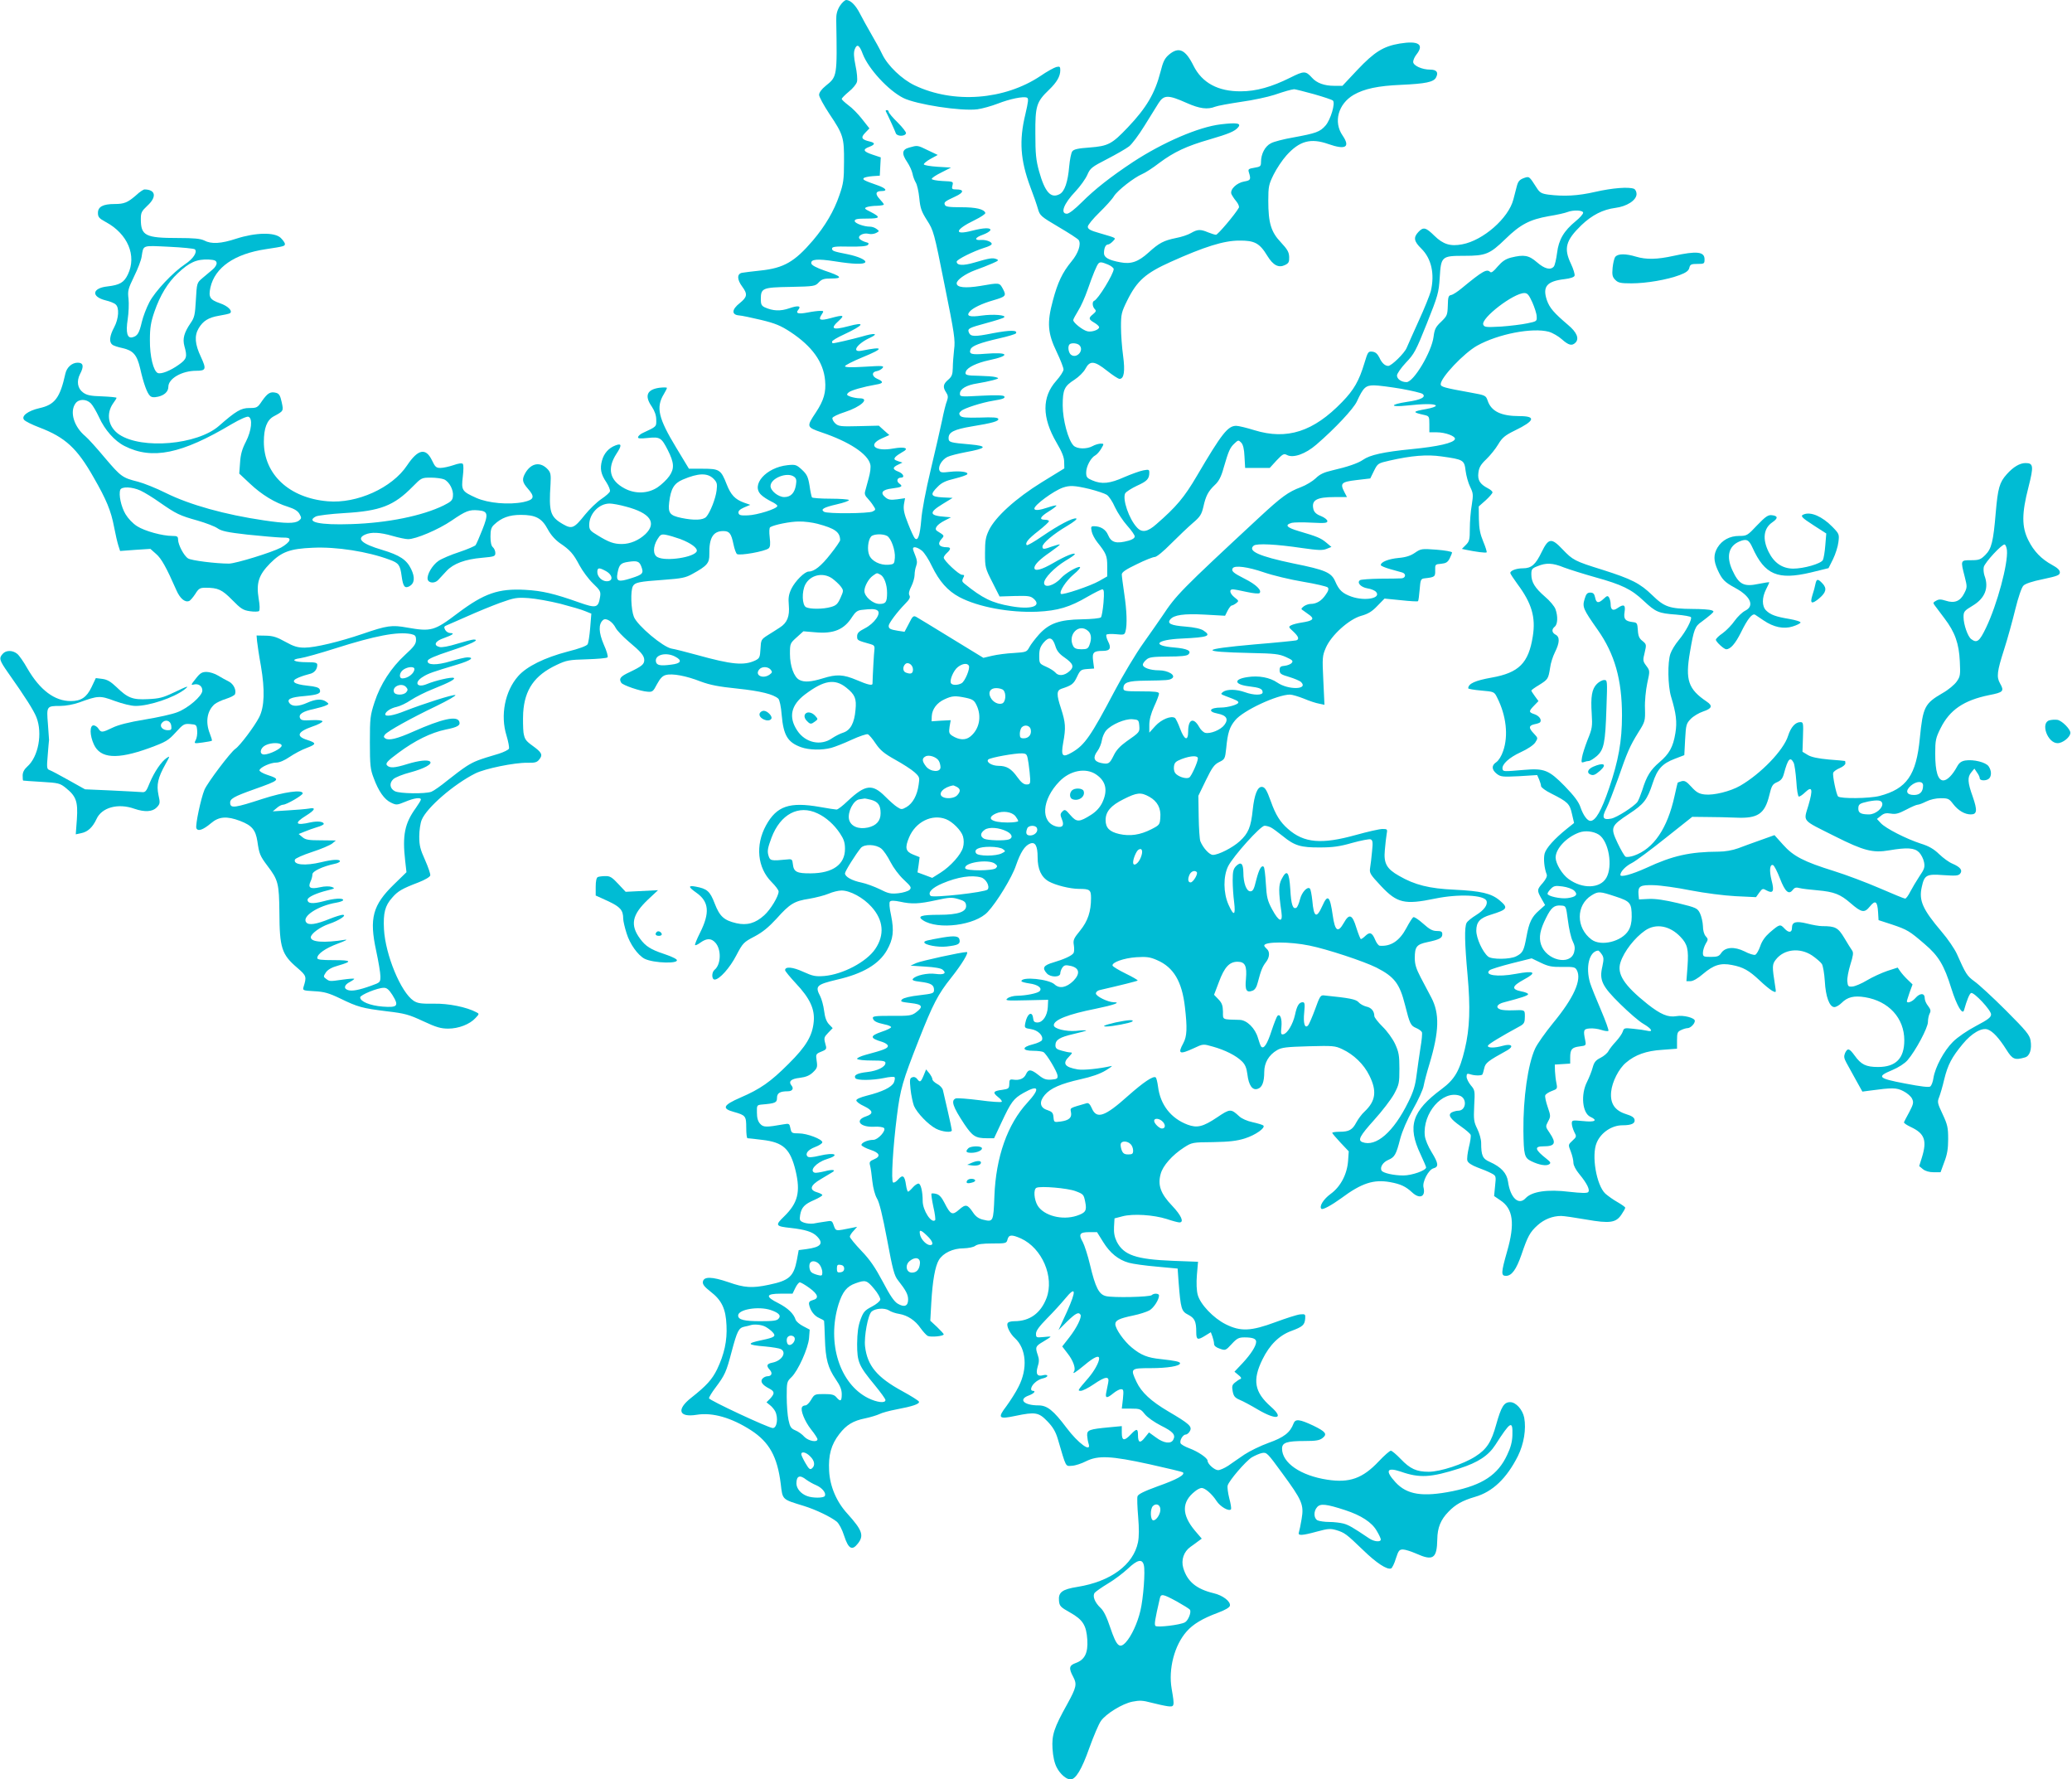 <?xml version="1.0" standalone="no"?>
<!DOCTYPE svg PUBLIC "-//W3C//DTD SVG 20010904//EN"
 "http://www.w3.org/TR/2001/REC-SVG-20010904/DTD/svg10.dtd">
<svg version="1.0" xmlns="http://www.w3.org/2000/svg"
 width="1280pt" height="1099pt" viewBox="0 0 1280 1099"
 preserveAspectRatio="xMidYMid meet">
<g transform="translate(0,1099) scale(0.1,-0.1)"
fill="#00bcd4" stroke="none">
<path d="M5188 10953 c-17 -28 -23 -52 -22 -88 6 -349 6 -348 -65 -405 -26
-21 -41 -42 -41 -56 0 -12 29 -65 64 -118 86 -128 91 -146 90 -296 0 -109 -4
-135 -28 -204 -34 -100 -88 -191 -164 -281 -113 -132 -180 -171 -325 -186 -50
-5 -102 -12 -114 -14 -31 -7 -30 -42 2 -85 34 -46 32 -64 -15 -102 -50 -39
-52 -72 -5 -76 17 -1 78 -14 137 -28 87 -21 121 -35 182 -75 133 -88 203 -185
213 -298 7 -73 -8 -124 -56 -197 -60 -90 -60 -92 36 -125 169 -57 283 -132
299 -196 5 -17 0 -52 -10 -88 -9 -33 -19 -70 -22 -81 -4 -14 1 -28 14 -40 10
-11 27 -31 36 -46 17 -25 17 -27 -3 -37 -24 -13 -280 -15 -300 -2 -24 15 -4
27 78 46 44 10 78 22 75 27 -3 4 -54 8 -114 8 -60 0 -111 4 -114 8 -3 5 -10
37 -15 73 -9 54 -16 69 -47 98 -34 31 -40 33 -89 28 -133 -14 -229 -123 -162
-184 12 -12 39 -29 61 -40 21 -10 39 -22 38 -28 0 -17 -124 -56 -182 -58 -44
-2 -55 1 -58 15 -2 12 8 22 35 34 l38 16 -40 14 c-54 20 -80 47 -106 113 -35
90 -45 96 -147 96 l-86 0 -78 129 c-111 183 -127 250 -77 332 10 17 19 34 19
38 0 4 -21 4 -47 1 -77 -11 -93 -50 -46 -117 17 -26 27 -53 27 -80 1 -44 3
-42 -83 -82 -14 -6 -26 -17 -29 -24 -3 -11 9 -12 60 -7 75 8 84 2 123 -74 40
-79 42 -115 10 -161 -15 -22 -48 -53 -73 -70 -59 -39 -137 -42 -203 -7 -93 49
-110 123 -51 214 35 53 33 67 -6 52 -42 -16 -71 -49 -83 -93 -14 -50 -7 -85
27 -135 14 -22 24 -46 22 -55 -1 -8 -25 -29 -53 -48 -27 -18 -73 -62 -102 -98
-67 -84 -80 -89 -136 -57 -79 46 -87 75 -76 248 3 56 1 70 -16 89 -45 50 -102
42 -139 -20 -23 -40 -20 -58 14 -97 46 -52 41 -69 -27 -84 -90 -18 -217 -7
-291 26 -89 40 -93 47 -83 131 5 41 5 73 0 79 -6 6 -27 3 -58 -8 -27 -9 -63
-17 -80 -17 -27 0 -33 6 -53 48 -38 78 -86 68 -153 -32 -92 -139 -310 -238
-491 -222 -237 20 -394 166 -394 367 0 85 19 134 60 157 63 34 62 33 50 89 -9
41 -16 52 -35 57 -35 9 -52 -2 -86 -50 -28 -42 -32 -44 -79 -44 -51 0 -82 -18
-188 -111 -133 -116 -475 -146 -615 -53 -68 45 -84 128 -38 193 12 16 21 31
21 34 0 3 -40 7 -89 9 -72 2 -95 7 -118 24 -34 25 -41 69 -19 113 26 49 21 71
-14 71 -35 0 -67 -28 -76 -67 -33 -150 -65 -193 -161 -214 -70 -16 -114 -49
-94 -72 7 -9 49 -30 94 -47 160 -61 233 -128 335 -308 79 -137 108 -207 127
-308 8 -43 20 -94 26 -113 l11 -34 94 7 93 6 35 -31 c33 -28 64 -84 126 -225
22 -50 52 -76 78 -66 7 2 24 22 38 43 21 34 29 39 63 39 78 0 102 -11 166 -76
53 -54 67 -63 109 -69 26 -4 52 -3 56 1 6 6 5 37 -2 76 -16 98 0 147 71 219
71 71 122 90 263 96 145 7 339 -23 475 -74 56 -20 65 -33 74 -100 9 -66 19
-79 48 -64 32 18 36 54 11 106 -28 58 -70 86 -180 119 -125 37 -160 69 -105
94 38 17 91 15 170 -8 38 -11 81 -20 96 -20 48 0 187 59 268 114 89 61 110 69
166 64 60 -5 63 -23 25 -119 -18 -46 -37 -89 -42 -96 -5 -6 -51 -26 -102 -43
-50 -16 -108 -41 -127 -54 -38 -26 -73 -85 -67 -114 5 -24 44 -27 65 -4 10 11
33 36 52 56 42 45 114 72 219 81 77 7 82 9 82 30 0 12 -7 28 -15 35 -10 8 -15
31 -15 66 0 42 5 58 23 74 44 42 93 60 164 60 92 0 130 -20 167 -89 18 -34 45
-64 74 -85 64 -43 84 -66 122 -138 19 -35 56 -85 83 -111 46 -44 49 -51 44
-84 -11 -68 -24 -71 -129 -34 -155 55 -228 72 -333 78 -166 9 -253 -21 -417
-144 -145 -110 -164 -115 -313 -89 -94 17 -124 13 -275 -39 -144 -49 -294 -85
-358 -85 -43 0 -67 7 -119 36 -52 29 -76 37 -121 38 l-57 1 3 -35 c2 -19 12
-89 24 -154 25 -148 22 -251 -11 -316 -30 -58 -119 -176 -147 -195 -29 -19
-173 -210 -191 -253 -22 -53 -57 -218 -50 -237 9 -22 41 -11 91 31 48 41 97
45 179 14 73 -28 96 -55 107 -126 11 -77 16 -90 61 -150 68 -89 73 -110 75
-289 1 -219 14 -260 110 -342 58 -50 59 -55 39 -119 -6 -21 -3 -22 67 -26 60
-3 89 -11 160 -45 109 -53 135 -60 288 -79 111 -13 136 -20 224 -61 81 -38
110 -46 155 -46 64 0 134 27 169 66 23 24 23 26 5 35 -60 32 -172 55 -263 53
-79 -1 -100 2 -125 18 -79 53 -174 283 -183 442 -5 100 6 145 51 195 34 40 62
56 162 94 41 16 71 34 73 43 2 9 -13 52 -32 95 -30 66 -36 91 -36 146 0 37 7
83 15 102 31 76 198 220 331 287 60 30 241 67 321 66 47 -1 60 2 74 20 24 29
16 44 -41 85 -43 31 -49 41 -56 81 -3 26 -4 81 -2 123 9 143 70 231 206 295
61 29 77 32 187 35 66 2 124 7 128 12 5 4 -5 40 -23 79 -32 75 -34 127 -4 152
18 15 58 -10 78 -50 8 -15 43 -52 78 -82 79 -66 97 -88 98 -115 0 -27 -15 -39
-90 -75 -58 -27 -68 -40 -52 -66 9 -15 117 -52 161 -55 32 -3 36 1 60 47 19
35 34 51 54 56 40 11 126 -5 215 -40 60 -22 111 -32 228 -44 143 -15 222 -35
252 -62 8 -8 17 -49 21 -101 11 -126 37 -169 120 -199 51 -18 129 -19 186 -4
22 6 79 28 126 50 48 22 93 37 100 34 8 -3 30 -29 49 -58 28 -41 52 -61 120
-99 47 -26 100 -60 119 -77 32 -29 33 -33 26 -78 -9 -65 -36 -114 -74 -137
-30 -17 -33 -17 -59 0 -15 9 -48 39 -74 65 -79 79 -122 74 -230 -27 -31 -30
-62 -54 -70 -54 -7 0 -53 7 -103 16 -188 33 -267 6 -333 -114 -67 -123 -53
-261 34 -349 24 -24 44 -50 44 -59 0 -29 -49 -111 -89 -147 -54 -49 -106 -64
-172 -49 -77 18 -103 42 -134 122 -29 76 -47 91 -117 104 -48 9 -47 -2 3 -37
79 -55 86 -124 23 -249 -19 -38 -33 -72 -30 -75 3 -3 18 4 34 16 38 27 66 27
91 -1 38 -41 36 -135 -5 -168 -19 -16 -18 -60 1 -60 29 0 94 72 134 150 40 76
45 81 112 116 51 27 87 57 136 110 82 92 110 109 202 123 41 7 95 21 119 31
25 11 61 20 81 20 53 0 134 -44 185 -101 74 -82 82 -173 23 -260 -54 -80 -200
-157 -315 -167 -55 -4 -70 -1 -130 26 -65 30 -112 34 -112 10 0 -6 30 -42 66
-81 87 -92 118 -159 111 -236 -8 -88 -46 -153 -156 -262 -111 -111 -174 -155
-297 -208 -108 -47 -117 -68 -39 -89 71 -20 75 -25 75 -98 0 -35 3 -64 8 -64
4 0 44 -4 90 -10 131 -15 174 -55 207 -191 31 -131 14 -199 -71 -282 -57 -55
-54 -61 40 -71 90 -10 135 -24 162 -51 45 -45 26 -68 -66 -80 l-46 -6 -11 -60
c-20 -103 -47 -128 -173 -154 -103 -22 -151 -19 -250 16 -103 35 -153 36 -158
2 -2 -16 10 -31 47 -60 69 -53 95 -106 99 -209 5 -95 -14 -179 -58 -271 -31
-63 -65 -101 -160 -176 -93 -73 -77 -123 34 -105 98 16 215 -18 336 -96 112
-73 162 -162 183 -330 12 -101 6 -95 146 -138 70 -22 161 -65 200 -96 14 -12
33 -47 46 -88 26 -80 49 -93 84 -48 40 50 28 83 -64 185 -67 73 -108 168 -113
265 -5 97 12 161 63 227 44 57 85 82 160 97 33 7 72 19 87 26 15 8 62 21 105
29 101 19 145 34 140 48 -2 6 -48 35 -103 65 -156 85 -216 157 -230 276 -7 61
18 197 41 216 24 20 80 23 106 7 13 -9 42 -19 64 -22 52 -9 99 -40 132 -88 15
-21 35 -43 44 -48 19 -9 99 -2 99 10 0 3 -19 24 -41 45 l-42 39 6 109 c8 140
24 227 47 266 26 43 87 72 152 72 31 1 61 7 72 15 14 11 46 15 107 15 84 0 87
1 93 25 8 30 26 31 83 6 131 -60 207 -238 158 -368 -36 -94 -104 -143 -198
-143 -23 0 -40 -5 -43 -14 -7 -18 17 -65 46 -91 70 -64 80 -188 22 -300 -16
-33 -51 -87 -75 -120 -56 -73 -48 -82 55 -60 124 26 145 22 198 -33 34 -35 51
-64 64 -107 54 -184 47 -170 88 -168 21 1 60 14 87 28 75 37 153 34 394 -19
108 -24 201 -46 205 -50 14 -15 -38 -44 -157 -86 -85 -31 -121 -49 -124 -62
-3 -10 -1 -67 4 -125 6 -73 6 -124 -1 -159 -29 -139 -169 -242 -374 -275 -94
-15 -119 -33 -114 -86 3 -32 9 -39 68 -72 80 -45 101 -79 107 -169 5 -81 -16
-123 -71 -143 -42 -15 -45 -32 -16 -86 24 -45 20 -64 -37 -168 -82 -147 -96
-190 -91 -275 3 -49 12 -89 26 -116 21 -41 59 -74 85 -74 32 0 69 60 116 193
27 75 59 150 72 168 32 45 131 106 194 119 45 9 65 8 117 -6 35 -9 80 -19 101
-22 43 -5 44 -3 25 108 -21 122 17 268 92 353 40 46 99 81 193 116 46 17 73
33 75 44 5 26 -44 64 -101 77 -107 26 -162 72 -187 155 -15 50 3 102 44 131
15 11 37 26 48 35 l22 16 -42 49 c-83 99 -83 178 0 243 14 12 33 21 41 21 22
0 65 -38 92 -80 23 -36 79 -68 90 -51 2 5 -2 35 -11 67 -8 32 -13 68 -10 79 8
30 110 149 149 174 19 11 48 24 64 27 28 5 33 0 122 -122 125 -170 137 -197
122 -285 -6 -37 -14 -74 -17 -83 -8 -22 18 -21 113 5 66 18 82 19 117 9 53
-16 63 -24 165 -122 83 -81 150 -125 175 -115 6 3 20 30 29 61 16 49 21 56 44
56 14 0 51 -12 83 -26 103 -46 127 -30 129 89 1 72 21 121 69 170 43 45 86 69
164 92 109 31 196 115 265 252 37 75 52 166 39 237 -10 50 -51 96 -87 96 -38
0 -55 -28 -86 -138 -30 -109 -59 -153 -128 -197 -74 -48 -218 -95 -289 -95
-75 0 -115 18 -173 79 -27 28 -54 51 -61 51 -7 0 -41 -30 -75 -66 -99 -105
-180 -134 -317 -113 -165 25 -280 104 -280 192 0 37 29 47 140 47 71 0 92 4
111 19 30 24 18 39 -58 76 -85 40 -111 43 -122 13 -21 -56 -60 -86 -153 -119
-50 -18 -118 -51 -151 -73 -33 -23 -78 -53 -100 -69 -23 -15 -51 -27 -62 -27
-22 0 -65 38 -65 58 0 17 -59 57 -113 77 -27 10 -51 24 -54 31 -7 18 15 54 32
54 8 0 20 10 26 22 15 28 -5 45 -134 121 -107 63 -166 118 -196 182 -39 83
-37 85 87 85 105 0 182 13 182 30 0 10 -30 16 -120 26 -80 8 -121 24 -178 71
-48 39 -102 116 -102 145 0 23 24 35 110 53 40 8 85 23 101 32 27 16 59 66 59
92 0 13 -32 15 -45 2 -13 -12 -240 -17 -283 -6 -43 10 -65 53 -98 192 -14 60
-35 123 -45 142 -28 48 -19 61 39 61 l49 0 38 -61 c42 -68 94 -110 158 -128
24 -7 102 -18 173 -24 l129 -12 6 -85 c13 -163 17 -179 59 -200 40 -21 50 -41
50 -107 0 -49 8 -52 56 -22 l34 21 10 -27 c5 -14 10 -35 10 -45 0 -12 12 -22
36 -30 34 -12 36 -11 73 29 32 35 44 41 79 41 50 0 72 -8 72 -27 0 -26 -32
-76 -83 -131 l-51 -54 24 -20 c17 -13 21 -21 13 -25 -7 -2 -22 -12 -34 -22
-17 -14 -20 -23 -14 -54 6 -31 14 -40 44 -53 20 -8 70 -35 112 -60 116 -68
165 -57 80 18 -102 90 -115 164 -52 292 44 90 104 149 179 176 70 26 82 37 85
77 2 26 0 28 -32 25 -19 -2 -87 -24 -152 -48 -151 -56 -215 -59 -307 -13 -76
38 -157 123 -173 182 -7 26 -9 73 -5 123 l7 81 -158 6 c-225 9 -301 35 -344
118 -14 29 -19 55 -17 92 l3 52 50 13 c65 17 191 9 273 -17 35 -12 70 -21 78
-21 31 0 11 44 -45 103 -71 74 -90 127 -71 196 13 51 72 117 143 163 50 32 52
33 182 34 100 2 145 7 196 23 66 21 129 66 113 80 -5 4 -34 13 -66 20 -33 7
-67 22 -82 36 -52 48 -57 48 -137 -6 -88 -59 -124 -67 -183 -45 -103 39 -168
123 -182 234 -4 29 -10 55 -15 58 -16 10 -75 -30 -169 -113 -146 -131 -196
-148 -226 -76 -11 24 -20 33 -32 29 -107 -31 -101 -27 -96 -55 7 -34 -12 -51
-65 -58 -39 -5 -40 -5 -43 27 -2 27 -9 34 -38 44 -46 14 -52 51 -16 93 35 42
100 70 220 97 68 15 121 33 157 55 30 18 45 30 34 27 -69 -16 -171 -27 -207
-21 -82 14 -97 37 -53 80 20 21 21 25 7 25 -9 0 -34 5 -54 11 -30 8 -38 15
-38 33 0 34 26 50 113 70 42 10 77 19 77 21 0 3 -28 2 -62 -2 -63 -5 -138 13
-138 35 0 33 88 68 260 102 112 23 159 40 109 40 -36 1 -109 37 -109 54 0 9
10 18 23 21 135 31 231 55 235 59 2 3 -31 22 -74 43 -43 21 -79 43 -81 49 -6
20 71 47 147 52 63 4 85 1 128 -18 102 -44 154 -132 172 -290 15 -129 13 -180
-10 -223 -36 -66 -24 -72 65 -31 57 27 58 27 117 10 76 -21 145 -56 180 -91
20 -19 29 -41 34 -81 8 -67 31 -100 63 -89 28 8 41 42 41 104 0 57 28 105 79
135 29 17 58 20 195 24 150 4 164 3 208 -18 71 -33 133 -93 167 -162 48 -96
40 -158 -29 -223 -18 -16 -40 -47 -51 -67 -24 -46 -45 -58 -103 -58 -25 0 -46
-3 -46 -7 0 -3 23 -30 51 -60 l51 -54 -4 -58 c-6 -84 -47 -161 -108 -205 -44
-32 -72 -77 -57 -92 8 -8 64 23 122 65 126 94 201 118 302 100 66 -12 97 -27
136 -63 47 -44 85 -28 71 30 -9 34 31 110 61 118 34 9 32 30 -11 100 -21 34
-39 76 -42 101 -15 139 109 283 215 248 48 -16 41 -93 -9 -93 -11 0 -28 -5
-39 -10 -27 -15 -11 -40 56 -87 30 -21 57 -44 60 -52 3 -7 -2 -42 -11 -77 -8
-35 -13 -72 -9 -83 4 -13 27 -28 61 -41 31 -11 69 -27 86 -36 30 -16 31 -16
24 -79 l-6 -62 38 -26 c80 -52 92 -144 42 -317 -37 -130 -38 -150 -7 -150 36
0 64 39 96 131 38 112 52 139 100 182 40 36 92 57 145 57 17 0 85 -10 154 -22
148 -26 185 -20 219 31 13 19 23 37 23 42 0 4 -21 19 -47 34 -27 15 -60 39
-76 53 -55 52 -87 237 -53 315 26 62 93 107 159 107 55 0 78 11 75 33 -2 15
-17 25 -53 36 -70 22 -99 66 -92 138 6 62 48 144 92 180 56 48 125 73 223 79
l92 7 0 52 c0 46 3 53 25 63 14 7 32 12 40 12 18 0 45 27 45 45 0 19 -72 37
-114 29 -51 -9 -98 11 -179 75 -145 116 -190 186 -166 258 21 66 88 152 152
196 67 46 153 30 219 -40 43 -45 50 -77 43 -180 l-7 -93 25 0 c16 0 46 17 78
45 65 55 108 69 178 55 69 -13 105 -33 171 -95 30 -29 66 -58 79 -65 24 -12
24 -12 17 31 -19 120 -19 133 5 163 50 64 147 75 223 25 26 -18 53 -41 61 -53
7 -12 15 -59 18 -106 5 -96 29 -160 59 -160 11 0 31 12 45 26 36 36 76 46 144
35 147 -24 243 -129 243 -266 0 -112 -52 -165 -162 -165 -75 0 -105 15 -145
71 -33 45 -43 48 -59 15 -8 -20 -7 -31 8 -59 11 -19 37 -67 59 -107 l40 -72
45 6 c140 19 165 19 208 -3 24 -12 48 -33 54 -47 11 -22 8 -34 -17 -82 -17
-30 -31 -59 -33 -63 -2 -5 17 -18 43 -30 85 -40 100 -83 68 -187 l-17 -54 23
-19 c15 -12 39 -19 66 -19 l43 0 23 63 c18 46 24 82 24 142 0 70 -4 89 -34
153 -32 68 -34 76 -22 105 7 18 22 68 32 112 22 89 46 135 114 217 55 67 119
104 156 89 31 -12 68 -52 113 -123 38 -61 52 -67 115 -49 30 8 44 50 35 105
-6 34 -26 59 -153 186 -80 80 -168 161 -194 179 -46 34 -53 45 -109 171 -14
30 -55 91 -93 135 -118 139 -142 193 -123 277 16 74 29 81 134 73 76 -5 92 -4
103 9 17 21 1 41 -48 62 -20 8 -56 34 -81 58 -33 32 -63 50 -115 66 -89 29
-215 93 -246 126 l-24 26 24 19 c19 16 33 19 62 14 30 -5 48 0 94 24 32 17 64
31 72 31 8 0 31 9 53 20 24 12 59 20 89 20 46 0 52 -3 77 -36 31 -40 71 -64
109 -64 39 0 41 25 12 109 -32 89 -34 121 -9 151 l19 23 16 -24 c10 -13 17
-29 17 -36 0 -16 42 -17 58 -1 16 16 15 49 -3 75 -17 25 -93 44 -144 36 -24
-4 -38 -14 -50 -36 -29 -54 -62 -87 -86 -87 -33 0 -50 54 -50 165 0 82 3 97
33 157 56 113 143 173 301 205 87 17 94 24 66 73 -22 39 -18 73 25 207 22 68
53 181 70 251 18 73 39 135 50 145 11 12 56 27 121 40 90 19 104 25 104 42 0
14 -15 28 -48 46 -66 36 -113 84 -147 153 -41 82 -41 165 1 327 33 130 31 149
-18 149 -35 0 -75 -23 -116 -69 -45 -50 -55 -86 -68 -236 -15 -180 -26 -224
-64 -262 -29 -29 -39 -33 -89 -33 -65 0 -65 0 -39 -101 16 -63 16 -67 -3 -104
-24 -48 -60 -63 -114 -45 -29 9 -42 10 -59 0 -19 -10 -21 -14 -9 -29 7 -10 34
-46 60 -80 65 -85 90 -156 95 -266 4 -82 3 -93 -19 -124 -13 -19 -52 -52 -88
-72 -110 -64 -121 -85 -140 -278 -22 -229 -81 -313 -249 -357 -62 -16 -241
-18 -256 -3 -11 11 -36 132 -30 146 2 8 21 21 40 29 19 8 35 21 35 29 0 8 -1
15 -2 15 -2 1 -47 5 -100 9 -66 6 -109 15 -130 28 l-33 20 3 91 c3 86 2 92
-16 92 -31 0 -59 -31 -76 -85 -28 -89 -168 -234 -296 -308 -61 -35 -163 -60
-218 -54 -36 4 -52 13 -83 47 -31 34 -42 40 -61 35 -13 -4 -24 -8 -24 -9 -1 0
-9 -37 -19 -81 -44 -202 -130 -328 -252 -370 -21 -7 -44 -10 -51 -6 -7 4 -29
42 -49 84 -46 97 -42 106 70 180 93 61 113 87 147 191 28 86 59 120 135 149
l60 23 5 96 c5 90 7 99 34 127 16 17 51 38 78 47 54 18 60 35 21 61 -114 77
-133 133 -103 306 24 141 31 159 72 187 18 13 43 33 56 44 21 19 22 21 5 27
-10 4 -62 8 -116 8 -144 1 -175 12 -250 85 -75 73 -128 100 -308 157 -171 53
-183 60 -246 126 -69 73 -87 70 -129 -16 -38 -79 -64 -101 -116 -101 -40 0
-78 -14 -78 -29 0 -5 20 -35 44 -68 88 -118 114 -205 95 -323 -26 -166 -86
-225 -254 -255 -102 -18 -144 -37 -145 -66 0 -4 36 -10 80 -14 80 -7 81 -7 99
-44 56 -110 70 -235 37 -329 -10 -31 -28 -59 -42 -69 -31 -20 -30 -46 2 -72
25 -19 35 -20 138 -15 l112 7 12 -27 c6 -15 12 -33 12 -41 0 -8 28 -29 63 -46
103 -52 114 -63 128 -126 l13 -56 -45 -36 c-76 -61 -128 -119 -137 -153 -8
-31 -2 -91 13 -129 4 -11 -5 -29 -24 -52 -37 -41 -37 -47 -8 -98 l22 -39 -37
-33 c-46 -40 -62 -74 -78 -162 -16 -87 -23 -101 -63 -121 -37 -20 -151 -21
-174 -2 -34 28 -73 113 -73 160 0 53 22 78 88 98 106 33 112 42 55 90 -52 43
-115 57 -278 65 -155 7 -245 29 -343 86 -76 43 -95 77 -87 159 3 36 8 80 11
97 6 32 5 33 -26 33 -18 0 -92 -17 -164 -37 -212 -59 -321 -50 -420 38 -48 42
-76 87 -105 169 -26 72 -37 90 -57 90 -26 0 -45 -48 -55 -140 -11 -108 -27
-147 -81 -196 -44 -40 -131 -84 -165 -84 -22 0 -61 43 -78 85 -4 11 -9 79 -10
150 l-2 130 46 95 c39 80 52 98 82 113 35 17 37 20 44 85 9 97 21 132 55 173
49 61 261 159 339 159 14 0 53 -12 86 -25 33 -14 75 -28 94 -31 l33 -7 -7 150
c-7 141 -6 152 15 201 33 78 142 176 217 198 44 12 69 27 102 62 l44 45 101
-10 c55 -6 103 -9 106 -6 3 3 7 35 10 71 5 62 7 67 30 70 64 7 67 10 66 49 -1
37 0 38 37 41 29 3 40 9 52 32 8 16 15 33 15 38 0 5 -43 13 -96 17 -92 7 -96
6 -133 -19 -26 -18 -55 -28 -101 -32 -63 -6 -110 -25 -110 -44 0 -5 26 -16 58
-25 31 -9 65 -18 75 -21 25 -8 21 -34 -5 -36 -13 -1 -72 -2 -133 -2 -60 -1
-116 -5 -123 -9 -22 -15 4 -44 46 -51 22 -3 45 -13 53 -22 33 -39 -68 -58
-152 -29 -56 20 -77 40 -100 93 -24 56 -60 72 -259 112 -211 44 -285 77 -245
110 18 15 139 9 300 -15 98 -14 126 -15 150 -5 l30 12 -32 27 c-34 28 -55 37
-171 71 -74 22 -88 38 -41 51 13 3 68 4 122 1 82 -4 97 -3 97 10 0 8 -18 22
-40 31 -27 10 -41 23 -46 41 -14 57 18 76 132 76 l75 0 -16 31 c-28 54 -19 63
75 74 l85 10 23 47 c23 46 25 47 95 63 136 31 232 39 322 26 136 -19 141 -22
149 -89 4 -31 16 -75 28 -99 19 -39 20 -48 10 -112 -7 -38 -12 -104 -12 -146
0 -67 -3 -79 -24 -100 l-25 -25 22 -5 c63 -13 128 -22 131 -16 2 3 -7 33 -21
66 -19 46 -26 79 -27 139 l-1 78 43 38 c23 21 42 43 42 49 0 6 -12 17 -28 25
-50 26 -65 51 -59 97 4 32 15 51 49 83 24 23 57 64 73 91 25 42 42 56 103 86
124 60 133 89 29 89 -115 0 -175 30 -197 96 -11 31 -13 33 -103 49 -167 30
-187 36 -187 52 0 41 143 192 225 238 131 73 342 113 443 86 24 -7 60 -28 81
-47 42 -37 62 -42 84 -20 24 25 8 64 -46 109 -88 75 -114 105 -131 153 -28 84
-1 117 109 130 35 4 59 12 62 21 3 8 -7 41 -22 73 -46 96 -33 145 64 239 66
63 133 97 210 107 71 9 130 47 131 85 0 15 -7 29 -16 33 -33 13 -134 5 -239
-19 -109 -25 -193 -29 -290 -17 -42 6 -53 12 -72 42 -47 73 -45 72 -80 60 -26
-10 -35 -20 -43 -51 -5 -21 -15 -58 -21 -81 -30 -116 -187 -253 -316 -277 -73
-14 -118 0 -172 53 -53 52 -68 56 -99 23 -32 -34 -27 -58 18 -102 63 -62 84
-157 59 -263 -7 -26 -40 -108 -74 -182 -34 -74 -67 -150 -75 -168 -13 -33 -94
-112 -114 -112 -20 0 -40 18 -55 52 -12 23 -24 34 -43 36 -26 3 -28 -1 -49
-70 -33 -110 -65 -166 -138 -241 -177 -183 -340 -236 -542 -174 -48 15 -98 27
-112 27 -52 0 -89 -47 -243 -309 -78 -133 -127 -191 -250 -298 -55 -49 -90
-55 -121 -20 -49 53 -90 174 -72 210 6 10 39 31 73 47 62 28 76 42 76 82 0 18
-4 19 -37 13 -21 -4 -74 -23 -118 -42 -89 -40 -139 -45 -197 -20 -33 14 -38
20 -38 49 0 37 29 92 57 106 10 6 26 24 36 41 18 31 18 31 -5 31 -13 -1 -34
-7 -48 -15 -36 -20 -96 -19 -118 3 -33 33 -67 159 -67 248 0 97 10 119 73 159
26 17 56 46 67 67 28 53 56 50 134 -12 34 -27 69 -50 77 -50 28 0 35 47 22
143 -7 51 -13 131 -13 178 0 79 3 91 39 164 60 121 113 168 269 238 207 93
327 131 422 131 95 1 126 -15 174 -94 36 -59 70 -76 109 -57 23 11 27 19 26
50 -1 30 -11 47 -51 90 -61 64 -78 120 -78 257 0 88 3 101 33 162 18 36 53 89
79 118 81 90 150 109 260 70 106 -37 136 -19 87 53 -58 84 -27 195 68 251 66
38 151 56 293 62 152 7 201 17 216 45 17 32 4 49 -36 49 -51 0 -105 25 -105
48 0 11 9 31 20 45 50 63 13 87 -103 68 -101 -17 -156 -51 -262 -163 l-92 -98
-52 0 c-59 0 -107 17 -136 50 -39 43 -49 43 -133 1 -116 -58 -212 -85 -307
-85 -140 -1 -239 52 -292 158 -50 101 -91 119 -151 69 -27 -23 -37 -43 -53
-107 -34 -132 -86 -221 -202 -343 -98 -103 -121 -115 -235 -124 -72 -5 -99
-11 -108 -24 -7 -9 -15 -51 -19 -93 -8 -95 -28 -155 -59 -171 -54 -29 -91 12
-127 141 -19 69 -23 108 -23 233 -1 171 7 196 84 270 49 47 70 84 70 121 0 23
-3 25 -25 20 -14 -4 -58 -28 -97 -55 -223 -149 -537 -173 -778 -58 -78 37
-166 121 -200 192 -13 28 -44 84 -68 125 -24 41 -55 98 -69 125 -27 53 -58 84
-85 85 -9 0 -27 -17 -40 -37z m142 -297 c35 -91 157 -224 250 -271 80 -40 357
-83 458 -70 30 4 87 20 126 35 74 29 156 46 180 37 11 -5 9 -22 -10 -104 -39
-161 -31 -281 31 -448 19 -49 40 -110 47 -135 12 -42 18 -47 128 -112 63 -37
119 -73 124 -81 16 -25 -3 -82 -45 -132 -56 -68 -85 -129 -115 -242 -37 -137
-32 -201 24 -317 23 -48 42 -97 42 -108 0 -11 -20 -42 -45 -70 -89 -100 -89
-226 2 -382 33 -56 47 -90 47 -119 l1 -40 -140 -86 c-160 -99 -286 -213 -326
-296 -20 -42 -24 -65 -24 -141 0 -87 1 -93 45 -179 l45 -89 95 3 c85 2 97 0
118 -19 48 -45 -21 -66 -143 -44 -117 20 -176 49 -288 140 -14 11 -15 18 -7
34 9 16 8 20 -7 20 -19 0 -113 88 -113 106 0 6 9 19 20 29 25 23 25 35 1 35
-50 0 -63 20 -34 52 18 20 18 20 -27 48 -22 13 -3 40 46 65 l39 20 -35 3
c-100 7 -104 26 -17 79 l62 38 -62 3 c-74 4 -80 17 -30 66 24 25 50 37 105 50
40 10 75 22 77 27 10 14 -43 22 -106 15 -50 -6 -60 -5 -66 10 -9 24 17 66 50
82 16 8 65 20 111 29 132 24 141 38 31 48 -127 11 -135 13 -135 40 0 36 35 53
141 71 130 21 171 33 166 47 -3 9 -35 11 -113 8 -87 -2 -112 0 -122 11 -9 12
-8 18 6 30 18 17 129 52 197 63 62 10 76 16 69 27 -5 7 -50 9 -140 4 -130 -7
-134 -7 -134 13 0 29 41 53 108 63 31 5 75 14 97 20 38 11 39 12 15 19 -14 4
-59 7 -101 8 -80 1 -91 5 -82 27 9 25 68 53 142 69 138 29 124 52 -23 40 -85
-7 -102 -2 -90 28 8 21 59 40 176 67 54 12 100 26 104 31 13 21 -36 21 -142 1
-115 -23 -138 -22 -149 5 -9 24 0 28 110 58 55 15 104 30 108 35 16 14 -67 21
-138 11 -75 -11 -98 -3 -75 24 19 23 76 50 145 70 79 23 83 28 61 70 -22 40
-19 40 -140 19 -92 -15 -146 -10 -146 16 0 21 52 58 113 81 34 12 82 31 107
42 39 17 42 20 25 27 -23 9 -42 6 -137 -22 -68 -20 -108 -18 -108 6 0 13 102
64 172 86 21 6 40 15 43 20 9 14 -31 30 -64 28 -45 -4 -39 15 10 32 23 8 44
21 47 28 5 17 -40 16 -113 -3 -115 -30 -107 6 15 65 39 19 69 39 67 45 -8 23
-56 35 -148 35 -76 0 -98 3 -102 15 -7 16 -1 21 66 52 52 24 54 43 5 43 -27 0
-30 3 -24 25 6 24 5 24 -61 27 -38 2 -68 8 -67 13 0 6 27 24 60 40 l59 30 -83
5 c-45 3 -83 9 -85 15 -1 5 18 21 42 34 l44 24 -59 28 c-67 33 -66 32 -116 18
-46 -12 -50 -37 -13 -91 14 -21 28 -52 32 -70 3 -18 13 -43 20 -55 8 -12 18
-55 22 -96 6 -63 13 -83 48 -138 40 -63 43 -71 108 -398 61 -302 67 -341 59
-400 -4 -36 -8 -88 -8 -114 -1 -40 -6 -53 -28 -72 -32 -27 -35 -46 -13 -79 12
-18 13 -29 5 -52 -7 -16 -20 -69 -30 -119 -10 -49 -42 -187 -70 -305 -31 -130
-55 -254 -59 -313 -8 -95 -21 -132 -40 -111 -5 5 -24 45 -41 89 -25 62 -30 89
-26 119 l7 39 -49 -7 c-40 -5 -54 -3 -72 12 -35 28 -20 48 40 55 62 8 70 13
45 31 -19 14 -13 36 11 36 25 0 15 25 -16 37 -37 14 -38 26 -2 43 l27 13 -28
9 c-23 8 -26 12 -16 25 7 8 26 21 42 30 47 24 20 36 -54 23 -113 -21 -162 22
-72 62 l47 21 -33 29 -32 29 -124 -3 c-110 -3 -125 -1 -144 16 -12 11 -20 26
-19 34 2 8 36 24 77 37 99 32 157 85 92 85 -16 0 -42 5 -57 10 -24 9 -26 13
-13 25 13 14 92 36 172 50 45 7 47 18 7 35 -35 15 -37 43 -3 48 12 2 27 10 35
19 11 14 1 15 -110 8 -81 -5 -122 -4 -122 3 0 6 47 30 105 54 139 57 138 70
-2 42 -66 -13 -29 43 52 80 57 27 28 31 -52 7 -58 -16 -164 -41 -178 -41 -3 0
-5 5 -5 10 0 6 33 26 73 44 126 59 138 81 27 51 -98 -26 -114 -16 -57 35 37
34 28 37 -52 15 -64 -17 -78 -12 -56 21 15 23 15 24 -8 24 -14 0 -48 -4 -77
-10 -58 -11 -77 -6 -59 16 21 25 0 29 -55 10 -55 -19 -101 -17 -152 6 -19 9
-24 19 -24 48 0 71 9 75 182 78 147 3 154 4 176 28 19 20 32 24 79 24 73 0 61
14 -44 49 -51 18 -79 33 -81 44 -5 26 37 30 146 13 113 -18 178 -20 187 -6 8
13 -41 36 -110 50 -86 17 -95 20 -95 35 0 11 21 14 104 12 70 -1 109 2 117 10
9 9 6 13 -14 18 -14 4 -31 13 -37 20 -15 18 23 39 56 31 13 -4 34 -1 46 5 21
11 21 12 3 25 -10 8 -28 14 -39 14 -40 0 -96 21 -96 35 0 12 16 15 76 15 83 0
87 8 21 42 -37 18 -40 22 -22 29 11 4 39 8 63 8 23 1 42 4 42 8 0 4 -12 19
-26 34 -29 31 -25 49 12 49 39 0 28 17 -23 35 -86 30 -96 36 -87 45 5 5 29 10
54 12 l45 3 3 57 3 56 -51 17 c-57 19 -63 32 -20 48 37 14 38 25 3 33 -51 12
-57 24 -28 54 l26 27 -45 57 c-24 31 -62 70 -85 86 -22 17 -41 34 -41 39 0 5
20 25 44 45 24 19 47 47 50 61 4 14 0 59 -9 100 -11 53 -12 81 -5 100 14 37
29 28 50 -29z m2785 -247 c60 -17 114 -35 119 -40 17 -15 -14 -118 -45 -154
-35 -40 -59 -48 -200 -74 -58 -10 -121 -26 -138 -36 -36 -18 -61 -66 -61 -115
0 -27 -4 -30 -41 -36 -36 -6 -40 -9 -34 -28 14 -45 11 -50 -29 -57 -46 -8 -89
-49 -79 -77 4 -9 17 -30 30 -45 13 -16 20 -34 16 -40 -23 -41 -130 -167 -141
-167 -7 0 -29 7 -49 15 -47 20 -65 19 -105 -4 -18 -11 -60 -25 -93 -31 -77
-16 -104 -30 -170 -90 -63 -57 -108 -73 -174 -60 -72 13 -101 30 -101 56 0 32
10 54 25 54 6 0 20 9 30 20 20 22 27 18 -82 50 -57 16 -73 25 -73 40 0 10 32
49 71 87 38 37 80 83 91 102 23 36 123 114 174 136 18 7 66 38 106 69 90 67
168 104 311 145 116 34 156 50 176 75 21 25 -8 30 -108 18 -136 -16 -356 -111
-541 -232 -139 -92 -237 -169 -317 -249 -43 -43 -79 -71 -92 -71 -43 0 -20 62
53 138 29 31 62 77 73 102 18 42 28 49 123 98 56 29 117 64 135 78 17 13 60
70 95 127 35 56 74 119 87 140 33 52 60 52 174 1 79 -35 128 -42 176 -23 15 6
87 19 160 30 73 10 165 30 205 43 68 23 100 32 123 35 5 0 59 -13 120 -30z
m1665 -733 c0 -8 -21 -32 -46 -52 -73 -60 -105 -114 -115 -196 -5 -39 -14 -77
-20 -84 -20 -24 -57 -15 -104 26 -51 44 -80 49 -161 29 -34 -9 -54 -23 -82
-55 -24 -29 -39 -41 -46 -34 -21 21 -46 7 -177 -101 -24 -20 -53 -39 -64 -41
-17 -3 -20 -12 -21 -65 -2 -58 -4 -64 -41 -100 -34 -32 -41 -46 -47 -93 -12
-94 -123 -280 -167 -280 -32 0 -59 19 -59 41 0 11 25 47 55 79 51 53 62 73
129 241 69 173 74 190 80 284 8 132 12 135 152 135 132 0 157 10 254 104 92
90 150 120 268 141 51 8 102 20 114 25 38 15 98 12 98 -4z m-2935 -320 c19 -8
35 -21 35 -28 -1 -31 -97 -188 -121 -196 -13 -5 -11 -36 4 -51 10 -10 8 -16
-10 -31 -30 -24 -29 -32 7 -53 17 -10 30 -22 30 -28 0 -16 -47 -32 -73 -25
-29 7 -87 53 -87 69 0 5 14 31 30 57 17 26 43 85 59 131 33 95 56 150 67 162
10 10 20 9 59 -7z m2621 -233 c14 -32 27 -71 27 -88 2 -29 0 -30 -58 -42 -33
-7 -106 -16 -162 -20 -94 -5 -103 -4 -110 12 -15 40 187 195 254 195 19 0 28
-11 49 -57z m-2798 -265 c32 -32 -18 -87 -53 -58 -15 13 -20 51 -8 63 11 11
48 8 61 -5z m1987 -269 c66 -12 126 -26 133 -32 24 -19 -10 -37 -96 -49 -106
-16 -109 -34 -4 -23 109 12 176 12 182 0 2 -6 -24 -15 -58 -21 -89 -16 -90
-20 -9 -38 25 -6 27 -10 27 -56 l0 -50 45 0 c54 0 118 -24 113 -42 -8 -24
-104 -46 -268 -62 -173 -17 -258 -36 -300 -66 -30 -21 -97 -44 -189 -65 -52
-12 -78 -24 -103 -49 -19 -18 -60 -43 -92 -55 -78 -29 -120 -60 -256 -186
-490 -455 -513 -479 -600 -610 -18 -27 -71 -102 -116 -166 -46 -64 -127 -199
-180 -300 -145 -275 -183 -330 -260 -375 -61 -36 -71 -25 -56 59 17 93 15 123
-14 213 -28 84 -27 110 3 120 64 21 75 29 96 73 20 43 25 46 64 49 l42 3 -6
46 c-7 53 2 63 60 63 45 0 54 17 32 59 -9 18 -13 36 -10 41 3 4 29 6 59 3 50
-5 53 -4 59 18 11 40 8 128 -8 233 -8 55 -15 108 -15 118 0 14 25 31 92 63 50
25 101 45 112 45 11 0 53 34 101 83 45 45 105 102 134 127 45 38 54 53 65 100
15 68 30 96 71 135 24 22 39 50 54 105 31 106 39 125 67 151 23 22 25 22 41 6
12 -12 19 -39 21 -87 l4 -70 76 0 76 0 42 46 c38 40 45 44 64 34 39 -21 115 6
182 64 115 99 229 221 250 266 40 87 54 100 106 100 26 0 101 -10 167 -21z
m-8094 -90 c12 -12 34 -50 51 -86 35 -78 96 -147 158 -178 170 -86 352 -49
662 136 50 29 94 49 103 45 27 -10 19 -86 -16 -154 -23 -44 -33 -79 -36 -129
l-5 -68 65 -61 c74 -70 155 -119 236 -144 40 -13 60 -25 71 -44 14 -25 13 -28
-4 -42 -25 -18 -82 -18 -215 2 -240 35 -459 96 -606 169 -60 30 -138 61 -173
70 -96 24 -105 31 -203 146 -50 60 -105 121 -122 135 -70 58 -98 150 -61 202
20 29 67 29 95 1z m3846 -465 c22 -22 25 -32 20 -72 -6 -52 -40 -137 -64 -164
-19 -21 -76 -23 -153 -7 -72 15 -84 30 -76 97 10 84 30 117 84 140 96 41 152
42 189 6z m498 12 c14 -10 17 -21 12 -51 -8 -50 -32 -75 -72 -75 -37 0 -85 39
-85 68 0 48 102 89 145 58z m-2161 -17 c32 -15 59 -66 54 -104 -2 -25 -12 -34
-58 -57 -131 -64 -346 -108 -570 -115 -195 -7 -284 13 -219 47 11 6 90 16 175
21 224 13 307 45 424 164 53 54 55 55 112 55 31 0 68 -5 82 -11z m3986 -59
c47 -12 95 -28 107 -36 13 -8 36 -42 51 -77 16 -34 50 -85 75 -113 26 -29 47
-59 47 -67 0 -10 -15 -20 -37 -26 -76 -21 -108 -13 -128 35 -14 34 -46 54 -87
54 -18 0 -20 -4 -14 -32 3 -17 19 -47 34 -66 56 -70 62 -85 62 -149 l0 -63
-49 -28 c-54 -31 -227 -89 -237 -80 -13 13 31 80 78 120 28 23 46 44 39 46
-15 5 -90 -39 -116 -68 -42 -47 -105 -65 -105 -30 0 29 63 94 131 136 33 19
59 38 59 41 0 13 -61 -12 -131 -53 -75 -44 -119 -55 -119 -31 1 20 32 52 98
97 34 24 61 45 59 47 -2 2 -23 -4 -47 -12 -52 -19 -60 -19 -60 -1 0 21 68 78
151 127 44 26 67 45 57 47 -23 4 -107 -40 -211 -111 -48 -33 -90 -57 -94 -54
-12 13 8 38 71 87 37 29 66 56 66 61 0 5 -11 9 -25 9 -38 0 -30 18 25 52 28
17 48 33 46 36 -3 2 -26 -3 -52 -12 -53 -18 -84 -21 -84 -7 0 22 117 108 175
129 44 15 71 14 165 -8z m-5862 -10 c24 -11 78 -44 120 -74 101 -70 121 -80
232 -111 52 -15 107 -36 124 -48 24 -17 61 -25 185 -39 86 -9 180 -17 209 -18
45 0 53 -3 50 -17 -2 -10 -25 -30 -52 -45 -57 -30 -278 -98 -321 -99 -81 0
-233 19 -253 32 -26 16 -62 85 -62 117 0 19 -6 22 -36 22 -61 0 -170 30 -217
60 -27 17 -56 48 -72 75 -27 46 -43 120 -32 150 9 21 72 19 125 -5z m2999 -99
c149 -39 192 -99 121 -169 -41 -39 -95 -62 -147 -62 -48 0 -80 11 -148 53 -47
28 -53 35 -53 65 0 69 60 132 126 132 17 0 62 -8 101 -19z m1183 -106 c109
-29 139 -51 140 -101 0 -6 -27 -46 -60 -87 -57 -73 -100 -107 -134 -107 -25 0
-83 -58 -107 -106 -17 -36 -20 -57 -16 -102 6 -69 -10 -109 -56 -138 -17 -11
-51 -33 -74 -47 -41 -26 -42 -29 -45 -84 -3 -53 -6 -59 -32 -72 -70 -33 -145
-26 -361 34 -66 18 -136 36 -156 39 -53 9 -211 142 -233 196 -18 45 -22 161
-6 190 13 23 37 28 192 39 109 8 134 13 175 36 91 50 106 67 105 122 -2 101
23 143 86 143 38 0 49 -14 63 -81 6 -30 16 -57 22 -61 18 -11 171 16 195 35
10 8 12 26 7 68 -4 34 -3 59 3 63 25 15 123 35 177 35 33 1 85 -6 115 -14z
m-848 -94 c68 -26 109 -57 102 -76 -15 -37 -190 -64 -242 -36 -29 15 -29 64
-1 110 18 29 24 33 52 28 18 -3 58 -15 89 -26z m1278 19 c25 -14 52 -89 48
-136 -3 -37 -5 -39 -40 -42 -50 -4 -103 22 -118 59 -14 32 -8 93 11 115 13 16
72 19 99 4z m6918 -88 c8 -82 -60 -335 -129 -479 -41 -85 -56 -97 -92 -70 -21
16 -47 90 -47 136 0 33 4 39 56 70 77 46 102 111 73 187 -5 16 -7 39 -4 52 7
29 114 144 129 139 6 -2 12 -18 14 -35z m-6703 -3 c15 -12 43 -55 62 -96 46
-94 97 -152 170 -191 116 -61 309 -97 481 -90 126 6 201 28 313 94 42 24 82
44 89 44 10 0 12 -18 7 -82 -4 -45 -11 -86 -16 -91 -6 -6 -59 -11 -118 -12
-138 -2 -202 -25 -264 -93 -24 -27 -51 -62 -60 -79 -16 -30 -20 -31 -95 -36
-44 -2 -104 -10 -134 -17 l-55 -13 -198 121 c-109 67 -206 126 -217 132 -17 9
-23 4 -45 -41 l-27 -51 -40 6 c-49 8 -58 13 -58 31 0 15 51 84 101 135 28 28
34 41 27 53 -6 11 -2 29 12 56 11 22 20 54 20 70 0 16 4 41 10 56 7 19 6 35
-5 62 -8 19 -15 39 -15 44 0 16 27 10 55 -12z m-1734 -96 c17 -44 11 -51 -61
-74 -81 -26 -95 -21 -85 33 10 51 19 61 67 68 54 8 67 3 79 -27z m5701 -8 c35
-13 121 -40 192 -60 166 -46 224 -74 300 -146 75 -70 92 -77 202 -85 47 -4 87
-11 90 -16 8 -13 -31 -88 -75 -141 -22 -26 -45 -64 -52 -85 -18 -53 -16 -196
4 -264 32 -105 38 -157 27 -225 -14 -87 -38 -129 -99 -181 -55 -47 -79 -85
-106 -173 -10 -30 -23 -62 -29 -71 -21 -29 -129 -98 -163 -104 -51 -10 -59 6
-30 62 14 27 45 108 71 180 59 170 74 205 126 289 43 68 44 72 42 149 -2 44 5
113 14 156 17 77 17 77 -6 108 -21 28 -22 34 -10 81 12 50 11 52 -13 72 -20
15 -27 30 -29 67 -3 44 -5 47 -33 50 -46 6 -56 19 -49 63 7 44 -5 50 -44 23
-27 -19 -42 -11 -42 24 0 15 -5 34 -10 42 -8 12 -13 11 -33 -8 -32 -30 -46
-28 -53 8 -5 23 -12 30 -30 30 -18 0 -26 -8 -35 -40 -15 -49 -9 -62 81 -190
105 -149 150 -308 150 -529 0 -159 -22 -280 -80 -450 -47 -138 -83 -201 -115
-201 -19 0 -44 34 -61 83 -11 34 -39 71 -97 131 -98 100 -127 112 -252 101
-129 -11 -129 -11 -133 6 -5 28 40 70 112 103 44 20 79 44 90 60 18 28 17 28
-8 55 -34 35 -33 50 4 58 17 3 33 9 35 13 10 16 -7 39 -36 49 -36 12 -36 18
-2 53 l27 28 -22 30 c-12 16 -22 32 -22 35 0 3 22 19 49 35 54 34 56 37 67
106 3 27 17 70 30 96 29 58 31 94 4 108 -24 13 -26 33 -5 50 18 15 20 64 4
108 -6 17 -35 52 -65 77 -62 54 -84 89 -84 138 0 31 4 37 38 50 53 22 93 21
164 -8z m-1854 -30 c55 -19 164 -45 242 -58 78 -13 146 -29 152 -35 8 -8 5
-21 -13 -46 -25 -37 -56 -56 -93 -56 -12 0 -31 -7 -42 -15 -18 -15 -19 -16 0
-28 10 -7 28 -20 40 -29 27 -22 13 -33 -53 -43 -25 -4 -54 -11 -65 -17 -17 -9
-16 -12 13 -38 33 -31 39 -48 19 -55 -7 -2 -123 -14 -258 -25 -338 -30 -346
-46 -25 -53 149 -3 176 -6 219 -25 40 -18 46 -24 36 -36 -6 -8 -26 -16 -43
-18 -26 -2 -32 -7 -32 -27 0 -22 8 -27 59 -42 33 -10 66 -24 74 -32 46 -47
-80 -49 -147 -3 -46 32 -116 45 -185 34 -88 -13 -82 -46 10 -57 66 -8 84 -15
84 -37 0 -19 -55 -19 -110 1 -53 19 -110 19 -134 2 -17 -13 -16 -14 15 -26 70
-26 79 -31 79 -40 0 -12 -64 -31 -107 -31 -70 0 -85 -25 -22 -37 56 -11 70
-34 43 -70 -23 -31 -87 -57 -119 -49 -11 3 -28 19 -37 36 -35 62 -68 48 -68
-27 0 -63 -23 -55 -50 17 -12 33 -27 63 -32 66 -24 15 -83 -9 -120 -49 l-38
-42 0 48 c0 31 10 70 30 114 17 36 30 72 30 79 0 11 -24 14 -110 14 -101 0
-110 2 -110 19 0 36 28 46 134 47 139 2 149 3 166 14 27 19 -24 50 -81 50 -53
0 -99 16 -99 35 0 7 9 20 21 30 17 16 37 19 134 20 77 0 118 4 126 13 23 22
-7 36 -87 43 -142 11 -113 48 44 55 167 8 188 16 136 50 -16 11 -58 20 -110
24 -91 7 -116 19 -94 45 23 27 83 36 213 29 l125 -7 16 32 c9 17 20 31 24 31
5 0 17 6 28 14 18 14 18 15 -9 36 -30 24 -36 50 -11 50 8 0 47 -7 86 -16 41
-9 74 -12 79 -7 16 16 -21 53 -91 88 -71 36 -85 48 -75 65 12 20 94 9 193 -25z
m-4069 10 c47 -24 52 -65 9 -65 -29 0 -58 28 -58 57 0 27 10 29 49 8z m1701
-25 c22 -12 40 -61 40 -111 0 -58 -8 -69 -47 -69 -40 0 -93 45 -93 80 0 29 26
76 52 94 27 19 24 19 48 6z m-300 -22 c18 -13 42 -35 53 -49 19 -26 19 -27 -1
-72 -17 -38 -27 -47 -59 -56 -49 -14 -129 -14 -154 -1 -24 13 -27 96 -4 140
31 59 108 77 165 38z m-1678 -157 c65 -17 134 -37 154 -46 l37 -15 -7 -87 c-4
-48 -11 -94 -16 -102 -5 -10 -53 -28 -122 -45 -145 -38 -254 -92 -307 -152
-82 -93 -111 -242 -72 -367 11 -37 18 -73 15 -81 -3 -7 -31 -21 -62 -31 -129
-38 -151 -47 -198 -76 -27 -17 -81 -58 -121 -90 -39 -32 -83 -63 -98 -69 -37
-14 -195 -12 -225 3 -32 16 -37 50 -10 75 12 11 59 30 106 42 85 23 136 51
121 66 -13 13 -69 7 -141 -15 -80 -25 -109 -26 -126 -7 -9 12 3 26 72 77 101
75 200 124 291 143 75 15 93 26 84 50 -14 37 -107 16 -283 -62 -101 -45 -152
-57 -173 -43 -12 8 -12 12 -2 25 18 21 155 98 316 175 72 35 124 65 118 68
-14 5 -190 -51 -311 -98 -72 -29 -122 -37 -122 -21 0 16 35 39 70 46 19 4 59
22 88 42 29 19 90 50 136 68 107 43 141 62 129 69 -12 7 -114 -16 -166 -38
-62 -26 -82 10 -24 45 33 21 60 30 210 75 84 25 112 45 64 45 -13 0 -59 -11
-103 -24 -87 -26 -147 -25 -142 3 2 11 45 30 140 61 131 43 186 70 144 70 -10
0 -56 -12 -102 -26 -52 -16 -93 -24 -109 -20 -40 10 -27 37 27 55 54 19 70 31
40 31 -12 0 -26 9 -32 20 -9 17 -7 22 12 29 13 5 70 31 128 56 58 26 148 63
200 82 87 31 102 34 175 29 44 -3 133 -19 197 -35z m1958 -41 c26 -17 -18 -80
-76 -110 -39 -20 -49 -30 -49 -50 0 -25 0 -25 85 -49 19 -5 24 -12 22 -31 -3
-19 -11 -165 -12 -212 0 -14 -28 -8 -98 22 -83 35 -124 37 -210 10 -72 -22
-114 -25 -144 -9 -33 17 -58 86 -58 160 0 65 1 66 42 103 l41 37 71 -6 c116
-11 181 16 231 96 19 29 32 39 57 42 61 7 83 7 98 -3z m1302 -127 c20 -18 23
-49 8 -87 -8 -22 -16 -26 -49 -26 -30 0 -43 5 -51 19 -37 71 35 145 92 94z
m-4183 -19 c26 -6 31 -11 31 -37 0 -24 -13 -42 -67 -91 -87 -80 -153 -182
-189 -292 -27 -83 -29 -99 -29 -249 0 -141 3 -167 23 -219 30 -82 66 -134 107
-153 33 -16 37 -16 88 5 54 23 97 29 97 14 0 -5 -14 -28 -31 -52 -69 -95 -84
-169 -66 -326 l8 -71 -76 -74 c-133 -129 -155 -210 -111 -412 14 -65 26 -136
26 -157 0 -37 -1 -38 -57 -58 -75 -27 -118 -35 -143 -27 -29 9 -24 32 11 50
17 9 29 18 27 20 -2 2 -33 0 -68 -5 -84 -12 -83 -12 -105 4 -18 13 -18 15 -2
40 12 17 35 31 75 42 91 26 85 34 -26 34 -78 0 -102 3 -102 13 0 25 49 60 127
89 43 16 64 26 46 24 -131 -21 -213 -15 -213 15 0 22 58 64 111 82 63 21 116
56 86 57 -9 0 -45 -11 -80 -25 -83 -34 -130 -41 -145 -22 -30 36 72 103 186
122 23 4 42 11 42 16 0 14 -55 11 -124 -8 -65 -17 -96 -14 -96 10 0 16 54 41
124 58 45 11 47 13 26 21 -15 5 -44 5 -74 -2 -59 -13 -75 -3 -58 35 7 14 12
34 12 45 0 19 63 49 138 65 17 3 32 11 32 16 0 13 -46 11 -115 -6 -100 -24
-175 -17 -163 16 3 8 51 29 106 47 56 18 111 42 124 52 l23 19 -91 1 c-76 0
-96 3 -115 19 l-24 20 35 14 c19 8 54 21 78 28 23 6 42 16 42 20 0 15 -38 19
-81 10 -94 -22 -105 -6 -29 41 58 36 64 53 18 44 -18 -3 -76 -8 -128 -11 l-95
-6 24 20 c13 12 31 21 40 21 21 0 121 58 121 70 0 25 -115 9 -248 -34 -169
-55 -196 -59 -200 -29 -4 29 19 42 148 88 163 58 166 61 79 90 -27 9 -48 22
-46 28 5 19 69 47 103 47 20 0 51 13 83 35 28 19 76 45 107 56 60 23 60 30 2
49 -71 22 -61 50 30 82 37 12 66 28 64 33 -1 6 -30 9 -67 7 -54 -3 -66 -1 -72
14 -9 23 18 41 86 55 31 7 65 17 75 22 19 9 19 10 1 23 -26 19 -65 17 -116 -6
-53 -24 -92 -25 -109 -5 -22 26 3 39 91 46 85 8 104 16 94 41 -5 12 -26 18
-75 23 -87 9 -109 28 -56 50 21 9 50 18 67 22 30 6 49 28 49 57 0 13 -13 16
-62 16 -83 0 -109 16 -42 25 27 4 123 31 214 60 248 79 386 105 469 89z m3980
-72 c9 -31 24 -50 56 -72 56 -39 63 -59 30 -87 -31 -27 -67 -30 -86 -6 -8 9
-33 25 -56 35 -42 19 -43 20 -43 68 0 38 6 55 26 80 34 40 56 35 73 -18z
m-2349 -67 c47 -24 38 -43 -24 -50 -68 -9 -90 -4 -94 19 -8 42 62 60 118 31z
m1470 -80 c0 -25 -13 -31 -44 -19 -19 7 -21 35 -4 52 17 17 48 -4 48 -33z
m345 24 c10 -16 -24 -98 -45 -109 -24 -13 -57 -13 -65 0 -11 17 15 79 42 100
28 22 58 26 68 9z m-3425 -21 c0 -27 -41 -58 -74 -58 -24 0 -19 37 6 54 27 19
68 21 68 4z m2201 -4 c11 -14 10 -18 -6 -30 -41 -30 -95 -5 -65 31 16 20 54
19 71 -1z m467 -111 c54 -43 64 -68 57 -137 -7 -82 -31 -126 -76 -141 -20 -6
-50 -22 -68 -34 -70 -50 -166 -29 -216 47 -55 83 -39 157 48 223 117 88 184
99 255 42z m-2718 2 c10 -12 10 -18 0 -30 -16 -20 -69 -20 -76 0 -14 36 50 62
76 30z m3688 -17 c20 -20 15 -76 -8 -83 -24 -8 -56 9 -70 36 -18 33 -3 59 34
59 17 0 37 -5 44 -12z m-230 -48 c41 -9 51 -16 65 -46 33 -69 17 -149 -40
-194 -29 -23 -68 -21 -111 6 -19 13 -21 20 -16 55 l7 41 -59 -3 -59 -4 1 31
c2 44 32 84 79 105 47 22 66 23 133 9z m1070 -172 c3 -40 3 -40 -80 -98 -39
-28 -63 -54 -78 -86 -26 -52 -32 -56 -80 -46 -43 10 -50 34 -20 74 12 16 24
46 27 66 3 20 15 48 27 61 33 37 115 72 161 69 38 -3 40 -5 43 -40z m-670 -26
c5 -30 -14 -52 -44 -52 -20 0 -24 5 -24 28 0 15 6 34 12 40 20 20 53 10 56
-16z m-4628 -97 c0 -18 -73 -54 -108 -55 -32 0 -26 40 8 57 37 19 100 17 100
-2z m4614 -110 c5 -33 9 -76 10 -95 1 -31 -2 -35 -23 -35 -17 0 -33 13 -56 45
-37 52 -66 70 -116 70 -41 0 -79 23 -64 39 12 12 167 40 210 38 29 -2 30 -5
39 -62z m-554 15 c6 -10 10 -28 10 -39 0 -33 -62 -29 -89 5 -25 32 -27 50 -4
62 22 13 70 -4 83 -28z m1600 16 c0 -22 -40 -110 -53 -118 -16 -10 -58 1 -80
20 -12 10 -17 27 -15 46 3 26 10 33 48 48 56 21 100 23 100 4z m3680 -26 c6
-11 13 -62 17 -115 3 -55 10 -95 16 -95 6 0 24 12 39 27 43 41 49 19 20 -80
-31 -105 -46 -87 163 -192 179 -90 235 -104 335 -87 111 19 157 16 185 -12 13
-13 27 -40 31 -61 6 -31 2 -43 -29 -88 -19 -29 -44 -71 -56 -94 -12 -24 -26
-43 -32 -43 -6 0 -76 29 -157 64 -81 35 -208 83 -282 106 -186 58 -251 91
-315 163 l-53 59 -84 -30 c-45 -16 -109 -39 -140 -51 -36 -13 -82 -21 -120
-21 -178 -1 -284 -24 -449 -101 -89 -40 -159 -59 -159 -43 0 21 34 56 73 75
23 12 116 81 206 153 l165 131 90 -1 c50 0 132 -2 181 -4 134 -6 177 23 205
138 14 59 20 69 48 81 25 11 35 24 43 55 24 89 38 105 59 66z m-4309 -73 c62
-42 74 -99 38 -175 -15 -30 -37 -54 -68 -74 -74 -47 -90 -47 -128 -3 -31 36
-35 38 -50 23 -14 -14 -14 -21 -3 -48 16 -38 4 -54 -33 -45 -101 26 -92 166
18 279 66 68 162 86 226 43z m5109 -68 c0 -39 -19 -59 -56 -59 -47 0 -56 25
-20 57 35 30 76 31 76 2z m-5969 -9 c23 -13 24 -28 2 -52 -17 -19 -68 -24 -91
-9 -31 19 7 60 66 70 2 1 12 -4 23 -9z m1189 -61 c50 -28 73 -71 68 -129 -3
-43 -5 -46 -56 -72 -69 -35 -131 -44 -198 -29 -60 14 -84 38 -84 86 0 52 32
90 111 129 83 42 107 44 159 15z m-1718 -19 c43 -12 58 -34 58 -83 0 -47 -26
-76 -78 -88 -59 -13 -107 8 -117 50 -10 46 27 118 63 124 15 2 29 5 32 5 3 1
22 -3 42 -8z m6246 -22 c5 -29 -42 -68 -82 -68 -49 0 -66 9 -66 35 0 28 7 33
62 45 59 11 82 8 86 -12z m-6577 -62 c52 -24 103 -70 138 -123 24 -36 31 -57
31 -96 0 -96 -75 -150 -210 -151 -88 -1 -107 9 -112 57 -3 29 -6 32 -33 29
-103 -10 -108 -9 -118 25 -8 27 -4 47 19 109 55 146 168 206 285 150z m1222
-17 c9 -12 17 -25 17 -30 0 -5 -30 -9 -66 -9 -100 0 -135 27 -71 56 41 18 97
11 120 -17z m-430 -18 c42 -16 96 -71 106 -107 6 -21 6 -47 0 -68 -12 -44 -76
-116 -139 -156 l-51 -32 -45 17 -46 17 7 47 6 47 -40 16 c-47 19 -52 42 -25
106 40 96 141 146 227 113z m563 -56 c9 -21 -14 -45 -42 -45 -24 0 -30 14 -18
44 8 20 53 21 60 1z m1446 4 c12 -6 45 -31 74 -54 71 -58 110 -70 229 -69 78
0 122 6 198 28 54 15 106 25 114 22 13 -5 15 -18 9 -74 -3 -37 -9 -83 -12
-102 -5 -33 0 -40 68 -113 99 -105 145 -116 333 -77 145 30 304 23 318 -14 9
-24 -15 -57 -63 -87 -28 -17 -55 -39 -60 -49 -14 -27 -12 -124 6 -322 18 -199
14 -330 -17 -458 -32 -134 -62 -186 -144 -247 -182 -135 -212 -228 -130 -401
19 -41 35 -78 35 -82 0 -19 -88 -50 -141 -50 -59 0 -125 15 -134 30 -12 20 8
52 41 66 40 17 49 33 74 131 13 48 42 116 79 182 33 58 63 124 66 146 4 22 20
83 36 135 60 200 63 310 11 409 -16 31 -46 87 -66 125 -27 52 -36 80 -36 118
0 71 11 85 77 99 75 16 93 25 93 49 0 16 -7 20 -34 20 -26 0 -45 10 -85 46
-28 25 -55 43 -60 39 -6 -3 -25 -33 -43 -67 -42 -79 -96 -115 -165 -109 -7 1
-19 16 -27 35 -19 46 -33 52 -60 27 -12 -12 -25 -21 -29 -21 -3 0 -16 32 -28
70 -25 83 -44 90 -78 29 -36 -63 -54 -50 -68 48 -17 120 -31 133 -64 58 -36
-80 -53 -72 -62 33 -4 36 -10 69 -15 74 -15 15 -50 -22 -61 -66 -6 -25 -16
-48 -22 -52 -22 -13 -33 18 -38 113 -7 110 -21 127 -54 63 -19 -36 -19 -77 -1
-202 10 -70 -15 -63 -57 15 -29 54 -34 74 -39 159 -3 54 -9 101 -13 104 -14
14 -30 -16 -47 -83 -13 -55 -20 -68 -36 -68 -24 0 -43 51 -43 117 -1 56 -15
68 -45 39 -17 -18 -21 -33 -21 -89 0 -37 4 -97 9 -134 10 -83 -2 -89 -35 -15
-32 72 -33 174 -2 237 32 63 200 250 225 250 10 0 29 -5 40 -11z m-1632 -24
c33 -17 39 -39 14 -49 -26 -10 -134 -7 -155 4 -25 14 -24 35 4 55 26 19 90 14
137 -10z m3657 -20 c61 -40 88 -195 46 -267 -38 -66 -147 -70 -233 -7 -40 29
-79 94 -80 132 0 55 66 126 145 155 37 14 89 8 122 -13z m-3467 -139 c0 -74
22 -123 69 -150 41 -23 131 -46 188 -46 65 0 73 -6 73 -56 0 -84 -20 -143 -67
-201 -40 -49 -45 -59 -39 -92 3 -20 2 -41 -2 -47 -10 -17 -60 -39 -124 -58
-62 -18 -72 -34 -41 -68 22 -25 83 -25 83 0 0 10 6 26 13 36 12 16 20 17 53
10 53 -13 58 -48 15 -92 -43 -42 -86 -50 -116 -22 -35 33 -205 50 -205 20 0
-4 22 -10 49 -14 53 -7 82 -29 63 -48 -13 -13 -83 -27 -138 -28 -22 0 -49 -7
-60 -16 -17 -14 -7 -15 116 -12 l135 3 -2 -45 c-3 -53 -31 -95 -64 -95 -19 0
-25 6 -27 28 -6 46 -37 26 -48 -31 -6 -30 -5 -32 35 -38 44 -7 78 -41 68 -68
-3 -7 -28 -19 -56 -26 -70 -17 -69 -40 2 -40 28 0 57 -4 63 -8 20 -12 84 -120
87 -144 2 -20 -3 -23 -39 -26 -32 -2 -47 3 -78 28 -47 37 -63 38 -78 5 -12
-27 -41 -39 -79 -33 -21 3 -24 -1 -24 -27 -1 -28 -4 -30 -43 -36 -56 -7 -62
-16 -27 -44 17 -13 27 -26 23 -30 -4 -4 -66 0 -138 10 -72 9 -137 14 -145 11
-32 -12 -20 -50 53 -160 50 -74 69 -86 138 -86 l45 0 46 98 c59 126 74 147
136 182 95 54 105 28 24 -60 -123 -133 -195 -336 -204 -578 -6 -159 -7 -160
-70 -145 -26 6 -45 19 -61 43 -35 52 -46 55 -87 19 -42 -37 -53 -32 -91 43
-16 32 -32 50 -50 54 -14 4 -27 4 -30 2 -2 -3 3 -40 12 -82 10 -42 14 -79 11
-82 -23 -23 -77 61 -77 118 0 60 -12 108 -26 108 -8 0 -24 -11 -36 -25 -12
-14 -25 -25 -28 -25 -4 0 -10 19 -13 41 -8 57 -20 67 -48 35 -12 -14 -26 -23
-32 -19 -13 8 -1 216 24 412 21 166 34 212 136 471 86 218 118 280 198 380 66
83 113 160 97 160 -32 0 -283 -55 -312 -68 l-35 -16 91 -6 c55 -3 98 -10 107
-19 27 -22 9 -33 -43 -26 -50 7 -122 -9 -140 -30 -8 -9 4 -14 47 -19 64 -8 83
-19 83 -50 0 -21 -7 -23 -91 -33 -55 -6 -96 -16 -106 -25 -13 -14 -8 -16 52
-23 74 -8 82 -22 32 -59 -26 -19 -42 -21 -148 -20 -100 0 -119 -2 -117 -14 4
-18 21 -28 73 -39 22 -4 40 -12 40 -17 0 -5 -26 -18 -57 -28 -76 -26 -76 -40
2 -63 19 -6 35 -17 35 -25 0 -15 -26 -25 -138 -55 -32 -9 -55 -20 -52 -25 4
-6 44 -10 91 -10 67 0 84 -3 84 -15 0 -24 -49 -49 -112 -56 -62 -7 -85 -19
-74 -38 9 -15 105 -14 178 1 31 7 61 9 64 5 4 -4 2 -18 -4 -33 -14 -29 -71
-57 -167 -81 -39 -10 -65 -21 -65 -29 0 -8 21 -24 48 -36 56 -27 60 -47 12
-63 -72 -24 -38 -68 50 -64 28 2 55 -2 61 -8 15 -15 -37 -73 -66 -73 -36 0
-77 -19 -73 -33 3 -6 27 -19 54 -28 59 -19 67 -41 24 -59 -27 -11 -31 -17 -25
-39 4 -14 10 -58 14 -97 5 -43 16 -84 28 -105 15 -23 35 -106 63 -254 35 -189
45 -225 68 -253 48 -61 62 -87 62 -118 0 -41 -23 -50 -64 -26 -22 13 -47 49
-92 135 -47 88 -79 136 -133 192 -39 41 -71 80 -71 87 0 6 10 23 23 36 l22 25
-35 -7 c-99 -20 -96 -21 -109 14 -11 32 -12 32 -53 25 -24 -3 -56 -9 -73 -12
-16 -2 -43 0 -59 6 -26 10 -28 15 -23 47 8 47 27 67 88 93 27 12 49 25 49 30
0 4 -15 12 -32 17 -51 15 -43 43 22 81 30 18 62 37 70 42 28 16 4 20 -45 7
-28 -7 -56 -11 -62 -9 -36 12 9 63 72 83 88 27 54 45 -43 22 -42 -10 -66 -12
-73 -5 -17 17 2 42 47 59 24 9 44 22 44 29 0 19 -94 55 -145 55 -43 0 -46 2
-52 31 -6 30 -8 31 -42 25 -108 -19 -125 -19 -145 3 -14 15 -20 37 -20 69 -1
45 0 47 29 50 85 7 95 12 95 41 0 30 18 41 67 41 28 0 38 17 23 35 -21 26 -4
42 51 48 38 5 60 14 81 34 26 25 29 32 23 71 -6 41 -5 43 29 57 34 14 34 16
24 51 -9 33 -7 39 18 65 l28 29 -23 24 c-16 17 -25 43 -30 83 -4 32 -15 72
-24 90 -33 63 -24 72 106 103 157 36 257 95 306 181 39 69 45 119 26 214 -11
50 -13 81 -7 87 7 7 28 6 62 -1 73 -16 117 -14 222 9 82 18 98 19 138 7 36
-10 46 -18 48 -38 5 -40 -48 -59 -166 -59 -112 0 -138 -9 -100 -34 93 -61 324
-31 400 52 57 61 150 214 174 286 28 81 54 123 88 136 31 12 46 -14 46 -84z
m-966 53 c15 -12 40 -49 57 -83 18 -35 52 -81 82 -109 46 -43 49 -49 36 -63
-9 -8 -40 -18 -70 -21 -47 -5 -63 -1 -114 25 -33 16 -84 35 -113 41 -59 12
-102 36 -102 57 0 13 66 118 98 157 22 25 92 23 126 -4z m751 -3 c18 -13 18
-14 -6 -26 -35 -19 -147 -19 -159 0 -16 24 17 40 85 40 36 0 69 -6 80 -14z
m852 -53 c-15 -38 -47 -58 -47 -29 0 23 20 70 33 78 23 14 30 -10 14 -49z
m-901 -37 c16 -12 17 -17 6 -28 -17 -17 -183 -18 -189 -1 -12 35 141 59 183
29z m4850 -92 c32 -83 55 -103 80 -69 10 13 20 16 41 10 15 -4 66 -10 113 -14
100 -9 139 -24 202 -79 68 -59 86 -62 119 -21 34 42 47 33 51 -35 l3 -49 83
-27 c95 -32 108 -40 202 -121 86 -73 120 -130 165 -275 33 -105 69 -166 78
-133 17 61 34 103 44 106 18 6 123 -106 123 -132 0 -18 -18 -32 -92 -71 -55
-29 -114 -69 -144 -99 -55 -55 -109 -155 -120 -223 -3 -23 -12 -46 -19 -52 -8
-7 -57 -1 -156 18 -168 32 -178 42 -79 83 38 16 77 41 94 61 50 58 126 200
126 236 0 18 5 42 11 53 8 15 6 25 -10 46 -12 14 -21 36 -21 49 0 32 -30 32
-58 -1 -20 -23 -52 -34 -52 -19 0 4 8 28 17 55 l18 49 -30 29 c-17 16 -37 39
-46 52 l-16 23 -65 -21 c-35 -12 -92 -38 -125 -58 -33 -20 -74 -37 -89 -38
-26 -2 -29 1 -32 32 -2 19 7 65 19 104 17 54 20 73 11 86 -7 9 -28 44 -48 77
-39 65 -55 74 -138 74 -17 0 -58 7 -93 16 -69 17 -93 10 -93 -27 0 -30 -20
-32 -46 -4 -27 29 -30 28 -93 -26 -27 -24 -47 -52 -57 -83 -9 -26 -23 -50 -31
-53 -8 -3 -38 6 -66 21 -63 31 -119 27 -144 -10 -13 -20 -24 -24 -64 -24 -46
0 -49 2 -49 26 0 14 8 39 17 55 16 26 16 29 0 47 -10 11 -17 36 -17 63 -1 24
-9 59 -18 78 -16 32 -22 35 -136 63 -80 19 -139 28 -180 26 l-61 -3 -3 30 c-4
52 9 60 93 58 42 -1 144 -15 228 -32 89 -17 204 -32 278 -36 l127 -6 20 28
c19 26 22 27 46 13 40 -21 48 -4 30 63 -15 60 -11 101 9 94 7 -2 26 -39 43
-83z m-3603 40 c10 -10 -22 -64 -38 -64 -17 0 -19 23 -5 51 11 19 31 25 43 13z
m-1333 -33 c31 -8 57 -56 41 -75 -15 -17 -338 -53 -352 -39 -20 20 9 50 73 77
94 40 180 53 238 37z m3665 -82 c25 -24 11 -39 -41 -46 -43 -6 -124 12 -124
27 0 6 9 19 21 31 18 18 28 20 72 14 30 -4 60 -15 72 -26z m255 -36 c92 -30
100 -40 100 -126 0 -34 -7 -63 -20 -84 -41 -68 -169 -100 -228 -56 -97 72 -97
213 0 273 42 26 51 25 148 -7z m-294 -148 c6 -49 19 -107 29 -127 14 -29 16
-44 9 -70 -24 -84 -172 -49 -204 48 -15 45 -6 92 31 165 32 65 51 80 94 76 29
-2 29 -2 41 -92z m-1597 -155 c109 -22 336 -97 414 -136 112 -57 144 -100 177
-232 29 -116 35 -127 68 -141 17 -7 33 -19 36 -26 3 -8 -1 -51 -9 -97 -7 -46
-18 -121 -24 -168 -8 -65 -20 -104 -51 -166 -91 -186 -200 -280 -284 -248 -30
12 -15 39 73 137 49 54 104 126 123 160 31 58 33 68 33 157 0 82 -4 103 -27
153 -15 32 -49 79 -78 107 -27 27 -50 56 -50 65 0 30 -19 52 -49 58 -16 4 -38
15 -48 27 -18 19 -56 26 -213 42 -22 3 -27 -5 -56 -86 -18 -48 -37 -93 -44
-100 -20 -20 -30 15 -23 82 5 51 3 62 -9 62 -23 0 -36 -21 -48 -78 -13 -58
-47 -115 -72 -120 -15 -3 -16 4 -12 45 5 50 -8 86 -25 68 -5 -6 -21 -47 -36
-92 -26 -81 -48 -115 -64 -97 -4 5 -13 29 -20 54 -17 59 -68 110 -113 111
-111 3 -103 -1 -103 51 -1 38 -6 53 -28 76 l-27 28 30 79 c34 92 65 125 115
125 47 0 59 -26 52 -106 -7 -69 3 -87 40 -73 15 5 26 22 33 51 19 73 29 98 50
125 24 30 26 66 5 83 -8 7 -15 16 -15 20 0 25 158 25 279 0z m1806 -54 c13
-19 13 -31 4 -74 -20 -85 -4 -121 110 -233 53 -52 117 -108 144 -123 51 -30
63 -52 22 -42 -13 3 -51 9 -84 12 -56 6 -59 5 -66 -17 -4 -13 -23 -40 -42 -61
-19 -20 -40 -47 -47 -60 -6 -12 -28 -31 -48 -41 -30 -15 -40 -27 -49 -60 -6
-23 -22 -63 -35 -89 -40 -79 -29 -193 21 -216 48 -22 28 -34 -45 -26 -67 6
-70 6 -70 -15 0 -12 7 -35 15 -52 15 -28 15 -30 -11 -54 -27 -25 -27 -25 -10
-68 9 -23 16 -54 16 -69 0 -15 15 -44 36 -69 48 -58 68 -99 55 -112 -7 -7 -43
-6 -115 2 -137 17 -233 2 -271 -39 -43 -47 -95 1 -109 102 -8 53 -42 90 -113
122 -44 19 -53 39 -53 118 0 21 -11 60 -24 86 -21 43 -23 56 -19 142 5 92 5
97 -21 127 -14 17 -26 41 -26 53 0 19 4 21 23 15 26 -9 66 -9 74 -2 3 4 8 21
12 39 7 33 22 45 142 111 44 25 27 43 -27 28 -52 -15 -97 -14 -92 1 4 10 74
53 201 122 22 13 27 22 27 56 0 44 2 43 -77 40 -29 -1 -62 1 -73 5 -34 11 -23
34 23 45 107 28 147 41 147 50 0 5 -19 13 -42 17 -63 13 -59 32 16 73 84 45
67 57 -51 35 -111 -21 -198 -8 -160 23 7 6 68 25 135 42 l124 31 56 -27 c48
-23 69 -27 134 -26 70 1 79 -1 89 -20 32 -59 -19 -172 -148 -328 -47 -58 -97
-128 -110 -157 -44 -96 -74 -305 -72 -507 2 -150 6 -167 49 -188 47 -23 92
-31 110 -19 12 8 9 14 -15 33 -74 58 -79 78 -20 78 72 0 81 20 38 83 -26 38
-26 39 -10 70 17 31 17 35 -2 90 -11 32 -18 64 -15 72 3 8 22 20 41 27 33 12
35 14 28 48 -4 19 -8 53 -9 75 l-1 40 48 3 47 3 0 37 c0 51 10 63 58 69 40 5
41 6 35 37 -13 63 -11 71 27 74 19 2 52 -2 72 -9 21 -7 41 -9 44 -6 4 3 -17
61 -46 129 -29 67 -59 142 -67 167 -29 98 -6 194 49 200 4 1 14 -10 23 -23z
m-7471 -251 c42 -68 33 -79 -60 -72 -77 6 -139 31 -139 57 0 15 107 59 145 59
19 1 32 -10 54 -44z m4760 -784 c18 -20 15 -41 -6 -41 -16 0 -48 31 -48 47 0
20 34 16 54 -6z m-200 -137 c9 -8 16 -26 16 -40 0 -20 -5 -24 -30 -24 -24 0
-33 6 -41 27 -5 14 -8 32 -5 40 7 18 41 16 60 -3z m-339 -291 c48 -18 50 -21
59 -66 11 -55 3 -67 -53 -86 -89 -29 -202 0 -241 63 -22 37 -27 101 -7 110 26
12 193 -2 242 -21z m-918 -275 c35 -33 43 -58 19 -58 -22 0 -55 33 -62 63 -8
35 3 34 43 -5z m-44 -171 c-3 -37 -20 -57 -49 -57 -36 0 -45 47 -14 72 34 28
66 20 63 -15z m-619 -9 c9 -12 16 -33 16 -46 0 -21 -3 -23 -27 -17 -16 4 -34
11 -40 17 -14 11 -18 50 -6 61 13 14 42 6 57 -15z m151 -23 c0 -13 -8 -21 -22
-23 -19 -3 -23 1 -23 23 0 22 4 26 23 23 14 -2 22 -10 22 -23z m185 -125 c23
-27 40 -58 38 -67 -2 -10 -25 -29 -52 -43 -44 -23 -52 -32 -70 -80 -15 -41
-20 -80 -21 -150 0 -113 10 -135 109 -255 36 -44 66 -85 66 -92 0 -21 -52 -15
-107 12 -176 88 -256 341 -183 579 25 78 51 111 105 130 61 22 70 20 115 -34z
m-398 4 c53 -39 59 -64 18 -74 -18 -5 -24 -12 -22 -26 7 -38 32 -71 62 -84 16
-7 31 -15 31 -19 1 -3 3 -53 5 -111 4 -124 18 -177 67 -249 27 -39 37 -64 37
-92 0 -44 -8 -48 -33 -19 -13 16 -29 20 -76 20 -57 0 -60 -1 -80 -35 -11 -19
-27 -35 -35 -35 -8 0 -18 -4 -21 -10 -12 -19 16 -88 55 -138 22 -27 40 -55 40
-61 0 -22 -56 -11 -81 15 -13 15 -38 33 -56 40 -26 11 -33 21 -42 64 -6 28
-11 93 -11 144 0 89 1 93 29 120 41 39 104 179 109 242 l4 52 -40 21 c-22 11
-43 29 -47 40 -12 38 -48 72 -106 102 -83 41 -79 59 14 59 l73 0 17 35 c9 19
22 35 28 35 6 0 34 -16 61 -36z m1589 -146 l-52 -113 53 53 c53 51 71 61 83
42 9 -15 -23 -81 -70 -141 l-43 -55 33 -43 c34 -43 52 -92 40 -111 -13 -21 8
-8 66 40 57 48 89 62 89 40 0 -24 -30 -78 -66 -120 -68 -79 -69 -80 -47 -80
11 0 47 18 79 40 73 50 99 53 90 10 -3 -16 -9 -43 -12 -60 -8 -37 4 -38 44 -5
17 14 38 25 47 25 16 0 17 -7 12 -60 l-7 -60 58 0 c53 0 59 -2 84 -34 16 -20
59 -50 100 -71 75 -37 92 -57 76 -87 -14 -28 -59 -22 -107 14 l-43 31 -25 -31
c-29 -38 -43 -34 -43 14 0 42 -8 43 -45 4 -40 -42 -55 -39 -55 11 l0 41 -74
-7 c-129 -12 -141 -17 -140 -51 1 -16 5 -39 9 -51 19 -58 -64 2 -136 98 -82
109 -120 139 -174 139 -90 0 -126 37 -60 61 33 12 47 29 25 29 -18 0 -11 29
13 50 12 12 34 24 50 27 15 3 27 10 27 15 0 6 -10 8 -23 5 -39 -11 -50 5 -37
51 10 30 10 48 1 73 -17 49 -14 55 34 83 25 15 45 28 45 30 0 2 -20 1 -45 -2
-43 -4 -45 -3 -45 21 0 18 20 45 68 94 37 37 87 92 111 121 68 83 72 54 12
-80z m-1830 11 c50 -17 66 -34 49 -53 -10 -13 -34 -16 -112 -16 -101 0 -138 9
-138 35 0 38 125 59 201 34z m-33 -103 c15 -8 35 -23 45 -34 23 -25 13 -32
-67 -49 -97 -20 -92 -30 20 -39 43 -4 87 -11 97 -16 39 -20 8 -72 -51 -84 -36
-7 -40 -19 -16 -45 18 -20 11 -39 -15 -39 -10 0 -24 -7 -31 -15 -15 -18 -1
-39 42 -61 34 -18 35 -30 6 -62 l-23 -23 21 -17 c12 -9 27 -27 33 -39 20 -40
11 -103 -15 -103 -25 0 -394 172 -394 184 0 7 18 37 41 67 57 76 66 96 98 218
35 131 44 149 79 157 15 3 32 7 37 9 24 8 68 4 93 -9z m182 -75 c0 -22 -25
-45 -40 -36 -11 7 -14 38 -3 48 14 15 43 7 43 -12z m4433 -596 c-1 -39 -11
-77 -32 -120 -57 -124 -153 -187 -338 -225 -185 -37 -281 -22 -352 55 -66 72
-54 95 32 66 117 -41 186 -37 364 20 113 36 178 79 220 144 95 148 109 156
106 60z m-4338 -130 c28 -27 32 -57 11 -74 -12 -10 -19 -4 -40 32 -14 24 -26
49 -26 55 0 20 30 13 55 -13z m-24 -144 c14 -10 41 -26 61 -34 37 -16 64 -49
53 -67 -8 -13 -76 -13 -109 0 -39 14 -66 47 -66 78 0 47 21 55 61 23z m2187
-179 c4 -28 -23 -72 -43 -72 -19 0 -21 70 -3 88 19 19 43 10 46 -16z m1142 -9
c98 -32 165 -75 195 -128 14 -23 25 -47 25 -53 0 -18 -41 -14 -71 6 -104 70
-127 83 -159 92 -19 5 -59 10 -88 10 -29 0 -62 5 -73 10 -24 13 -25 57 -2 82
20 23 57 19 173 -19z m-1244 -339 c10 -37 -3 -207 -21 -282 -18 -77 -56 -158
-90 -195 -39 -42 -57 -25 -96 90 -22 66 -41 105 -60 122 -36 34 -52 74 -36 94
7 8 44 34 82 57 39 23 93 64 122 91 59 56 89 63 99 23z m204 -225 c41 -23 78
-46 81 -51 10 -16 -11 -67 -31 -78 -29 -16 -171 -33 -182 -22 -8 8 -4 36 27
170 7 30 18 28 105 -19z"/>
<path d="M5472 10303 c16 -31 57 -121 62 -136 7 -20 57 -21 63 0 2 6 -21 36
-51 66 -31 30 -56 60 -56 66 0 6 -5 11 -11 11 -6 0 -9 -3 -7 -7z"/>
<path d="M9865 6766 c-31 -31 -39 -78 -32 -184 5 -78 3 -92 -25 -160 -16 -41
-32 -90 -35 -110 -5 -31 -4 -34 11 -29 10 4 24 7 31 7 8 0 30 14 49 30 45 40
53 81 60 298 6 169 6 172 -14 172 -12 0 -32 -11 -45 -24z"/>
<path d="M9843 6255 c-35 -15 -43 -39 -17 -49 18 -7 29 -2 62 27 41 38 17 49
-45 22z"/>
<path d="M4977 6583 c-12 -11 -8 -31 9 -47 19 -20 25 -20 49 -2 19 14 19 15 1
35 -19 21 -46 27 -59 14z"/>
<path d="M6622 6108 c-17 -17 -15 -47 3 -54 39 -15 82 17 69 51 -7 18 -55 20
-72 3z"/>
<path d="M5825 5200 c-101 -18 -115 -21 -115 -30 0 -16 84 -32 137 -26 71 8
85 15 81 40 -4 25 -28 28 -103 16z"/>
<path d="M5706 4348 c-18 -43 -23 -45 -41 -21 -8 10 -19 14 -30 9 -15 -5 -16
-15 -10 -74 4 -37 14 -83 21 -102 19 -44 88 -116 136 -141 39 -20 98 -26 98
-10 0 5 -11 58 -25 118 -14 59 -27 118 -30 130 -3 13 -19 30 -35 38 -17 9 -30
22 -30 29 0 8 -9 24 -19 37 l-20 24 -15 -37z"/>
<path d="M5982 3898 c-20 -20 -14 -28 19 -28 36 0 72 17 64 31 -9 13 -69 11
-83 -3z"/>
<path d="M6000 3807 l-25 -11 28 -4 c33 -4 57 3 57 18 0 13 -28 12 -60 -3z"/>
<path d="M5975 3699 c-10 -16 0 -21 29 -13 14 3 23 10 20 15 -7 12 -41 11 -49
-2z"/>
<path d="M843 9786 c-54 -47 -75 -56 -135 -56 -72 0 -103 -17 -103 -55 0 -25
7 -34 48 -56 136 -73 193 -208 137 -324 -24 -50 -50 -65 -126 -74 -95 -10
-103 -63 -12 -86 26 -6 54 -17 62 -25 24 -19 20 -88 -9 -142 -28 -52 -32 -90
-12 -106 7 -7 36 -16 64 -22 66 -15 89 -41 109 -126 20 -89 42 -151 60 -168
10 -10 23 -12 51 -6 39 9 63 32 63 61 0 51 84 99 172 99 61 0 64 10 29 86 -37
78 -41 130 -14 176 27 46 61 67 126 78 31 5 62 12 67 15 20 13 -11 45 -61 62
-63 22 -72 38 -59 98 28 123 148 207 342 236 113 17 118 19 118 32 0 8 -12 24
-26 38 -38 36 -156 33 -274 -5 -94 -31 -154 -35 -199 -11 -23 11 -63 15 -162
15 -201 0 -229 14 -229 117 0 40 5 49 40 82 60 55 52 100 -17 101 -7 0 -30
-15 -50 -34z m361 -336 c17 -17 -11 -59 -61 -92 -75 -50 -185 -167 -220 -234
-18 -34 -39 -89 -47 -123 -16 -69 -27 -86 -57 -94 -33 -9 -43 28 -30 112 6 39
8 95 5 125 -6 50 -3 61 34 138 23 46 44 101 47 123 12 73 0 69 168 61 83 -4
156 -11 161 -16z m134 -83 c2 -10 -8 -28 -25 -42 -15 -13 -44 -37 -63 -53 -34
-29 -34 -30 -40 -135 -5 -92 -9 -109 -33 -143 -40 -59 -50 -96 -38 -141 19
-67 15 -81 -35 -116 -52 -37 -108 -59 -129 -51 -27 11 -50 103 -49 204 0 76 6
111 28 175 35 101 82 179 144 237 73 69 117 88 192 85 34 -2 46 -6 48 -20z"/>
<path d="M10340 9410 c-104 -23 -170 -24 -234 -5 -63 19 -110 19 -127 -1 -7
-8 -14 -39 -17 -68 -4 -45 -1 -57 17 -75 18 -18 33 -21 100 -21 91 0 220 22
297 51 40 15 56 27 60 45 5 21 12 24 50 24 42 0 44 1 44 29 0 47 -49 52 -190
21z"/>
<path d="M11143 7813 c-24 -9 -13 -20 63 -69 l76 -49 -6 -73 c-3 -40 -10 -81
-15 -91 -13 -23 -118 -53 -184 -53 -67 1 -117 35 -151 103 -40 81 -31 147 24
184 35 24 34 39 -4 43 -23 3 -39 -8 -91 -62 -60 -64 -64 -66 -111 -66 -58 0
-106 -26 -134 -72 -25 -42 -25 -81 1 -138 27 -59 42 -75 108 -111 95 -51 122
-111 62 -141 -18 -9 -47 -37 -65 -62 -17 -25 -50 -59 -73 -76 -24 -16 -43 -35
-43 -41 0 -13 50 -59 64 -59 26 0 56 34 91 104 41 84 70 120 88 109 7 -5 30
-20 52 -35 62 -42 124 -55 180 -37 26 8 47 19 48 24 1 6 -29 15 -68 22 -85 14
-118 26 -145 53 -26 26 -26 79 0 130 11 22 20 41 20 43 0 3 -29 -2 -65 -9 -93
-20 -123 -4 -164 86 -38 84 -22 148 45 176 43 18 58 11 80 -38 76 -168 156
-202 360 -154 l110 27 28 56 c15 31 30 78 33 105 6 48 5 51 -38 95 -62 63
-132 94 -176 76z"/>
<path d="M11215 7383 c-3 -16 -11 -47 -19 -70 -16 -52 -4 -57 43 -18 42 36 48
61 20 91 -29 31 -37 30 -44 -3z"/>
<path d="M17 6952 c-25 -27 -21 -40 33 -117 106 -150 158 -232 175 -275 39
-99 12 -244 -56 -304 -20 -18 -29 -36 -29 -56 0 -17 1 -30 3 -31 1 -1 52 -4
114 -8 105 -6 114 -9 149 -37 65 -52 76 -85 69 -193 l-7 -94 33 7 c41 8 71 36
95 87 32 72 133 100 234 64 64 -22 112 -19 138 8 21 22 22 28 11 77 -13 63 -4
106 43 190 28 50 29 53 8 39 -33 -22 -77 -87 -105 -154 -22 -55 -27 -60 -52
-57 -15 1 -100 6 -188 10 l-160 7 -100 56 c-55 31 -108 59 -119 63 -17 6 -18
14 -11 94 4 48 7 89 8 92 0 3 -3 47 -7 99 -9 110 -8 111 77 111 33 0 81 9 115
21 118 43 129 44 220 10 50 -18 102 -31 130 -31 85 0 236 51 301 101 34 27 23
24 -65 -18 -67 -32 -91 -38 -160 -41 -95 -5 -125 7 -195 75 -35 33 -56 46 -87
50 l-40 5 -27 -57 c-30 -62 -64 -85 -128 -85 -100 0 -190 68 -267 200 -23 41
-52 83 -64 92 -28 23 -69 23 -89 0z"/>
<path d="M1209 6798 c-29 -36 -31 -41 -13 -36 30 8 54 -9 54 -37 0 -33 -88
-109 -155 -134 -30 -12 -120 -32 -200 -45 -98 -16 -164 -33 -199 -50 -64 -31
-72 -32 -88 -6 -7 11 -21 20 -30 20 -25 0 -24 -62 2 -118 40 -87 143 -94 340
-23 106 39 119 47 165 97 47 52 53 55 90 52 38 -3 40 -5 43 -40 2 -20 -2 -47
-9 -59 -11 -22 -11 -22 42 -15 30 4 55 9 58 11 2 2 -4 22 -13 45 -28 71 -17
140 30 181 11 9 42 24 71 33 28 9 53 22 55 29 9 25 -9 62 -37 77 -17 8 -47 25
-67 37 -21 13 -53 23 -72 23 -28 0 -40 -7 -67 -42z m-151 -290 c3 -24 0 -28
-21 -28 -34 0 -54 25 -37 45 21 25 54 15 58 -17z"/>
<path d="M4693 6584 c-11 -30 56 -60 72 -33 9 14 -24 49 -47 49 -10 0 -21 -7
-25 -16z"/>
<path d="M12660 6541 c-56 -16 -11 -141 51 -141 32 0 79 38 79 64 0 23 -52 75
-80 80 -14 2 -36 1 -50 -3z"/>
<path d="M3693 5573 c-8 -3 -13 -25 -13 -59 l0 -55 75 -34 c77 -36 95 -56 95
-110 0 -12 9 -53 21 -90 20 -65 68 -133 110 -156 56 -29 228 -33 197 -4 -7 7
-42 22 -78 34 -79 26 -112 47 -145 92 -64 86 -51 149 48 243 l62 58 -100 -5
-100 -5 -46 49 c-38 41 -51 49 -80 48 -19 0 -40 -3 -46 -6z"/>
<path d="M4057 5234 c-13 -13 -7 -24 14 -24 11 0 19 5 17 12 -5 14 -22 21 -31
12z"/>
<path d="M6891 4675 c-65 -15 -89 -25 -56 -25 36 0 150 22 160 31 13 13 -28
10 -104 -6z"/>
</g>
</svg>
